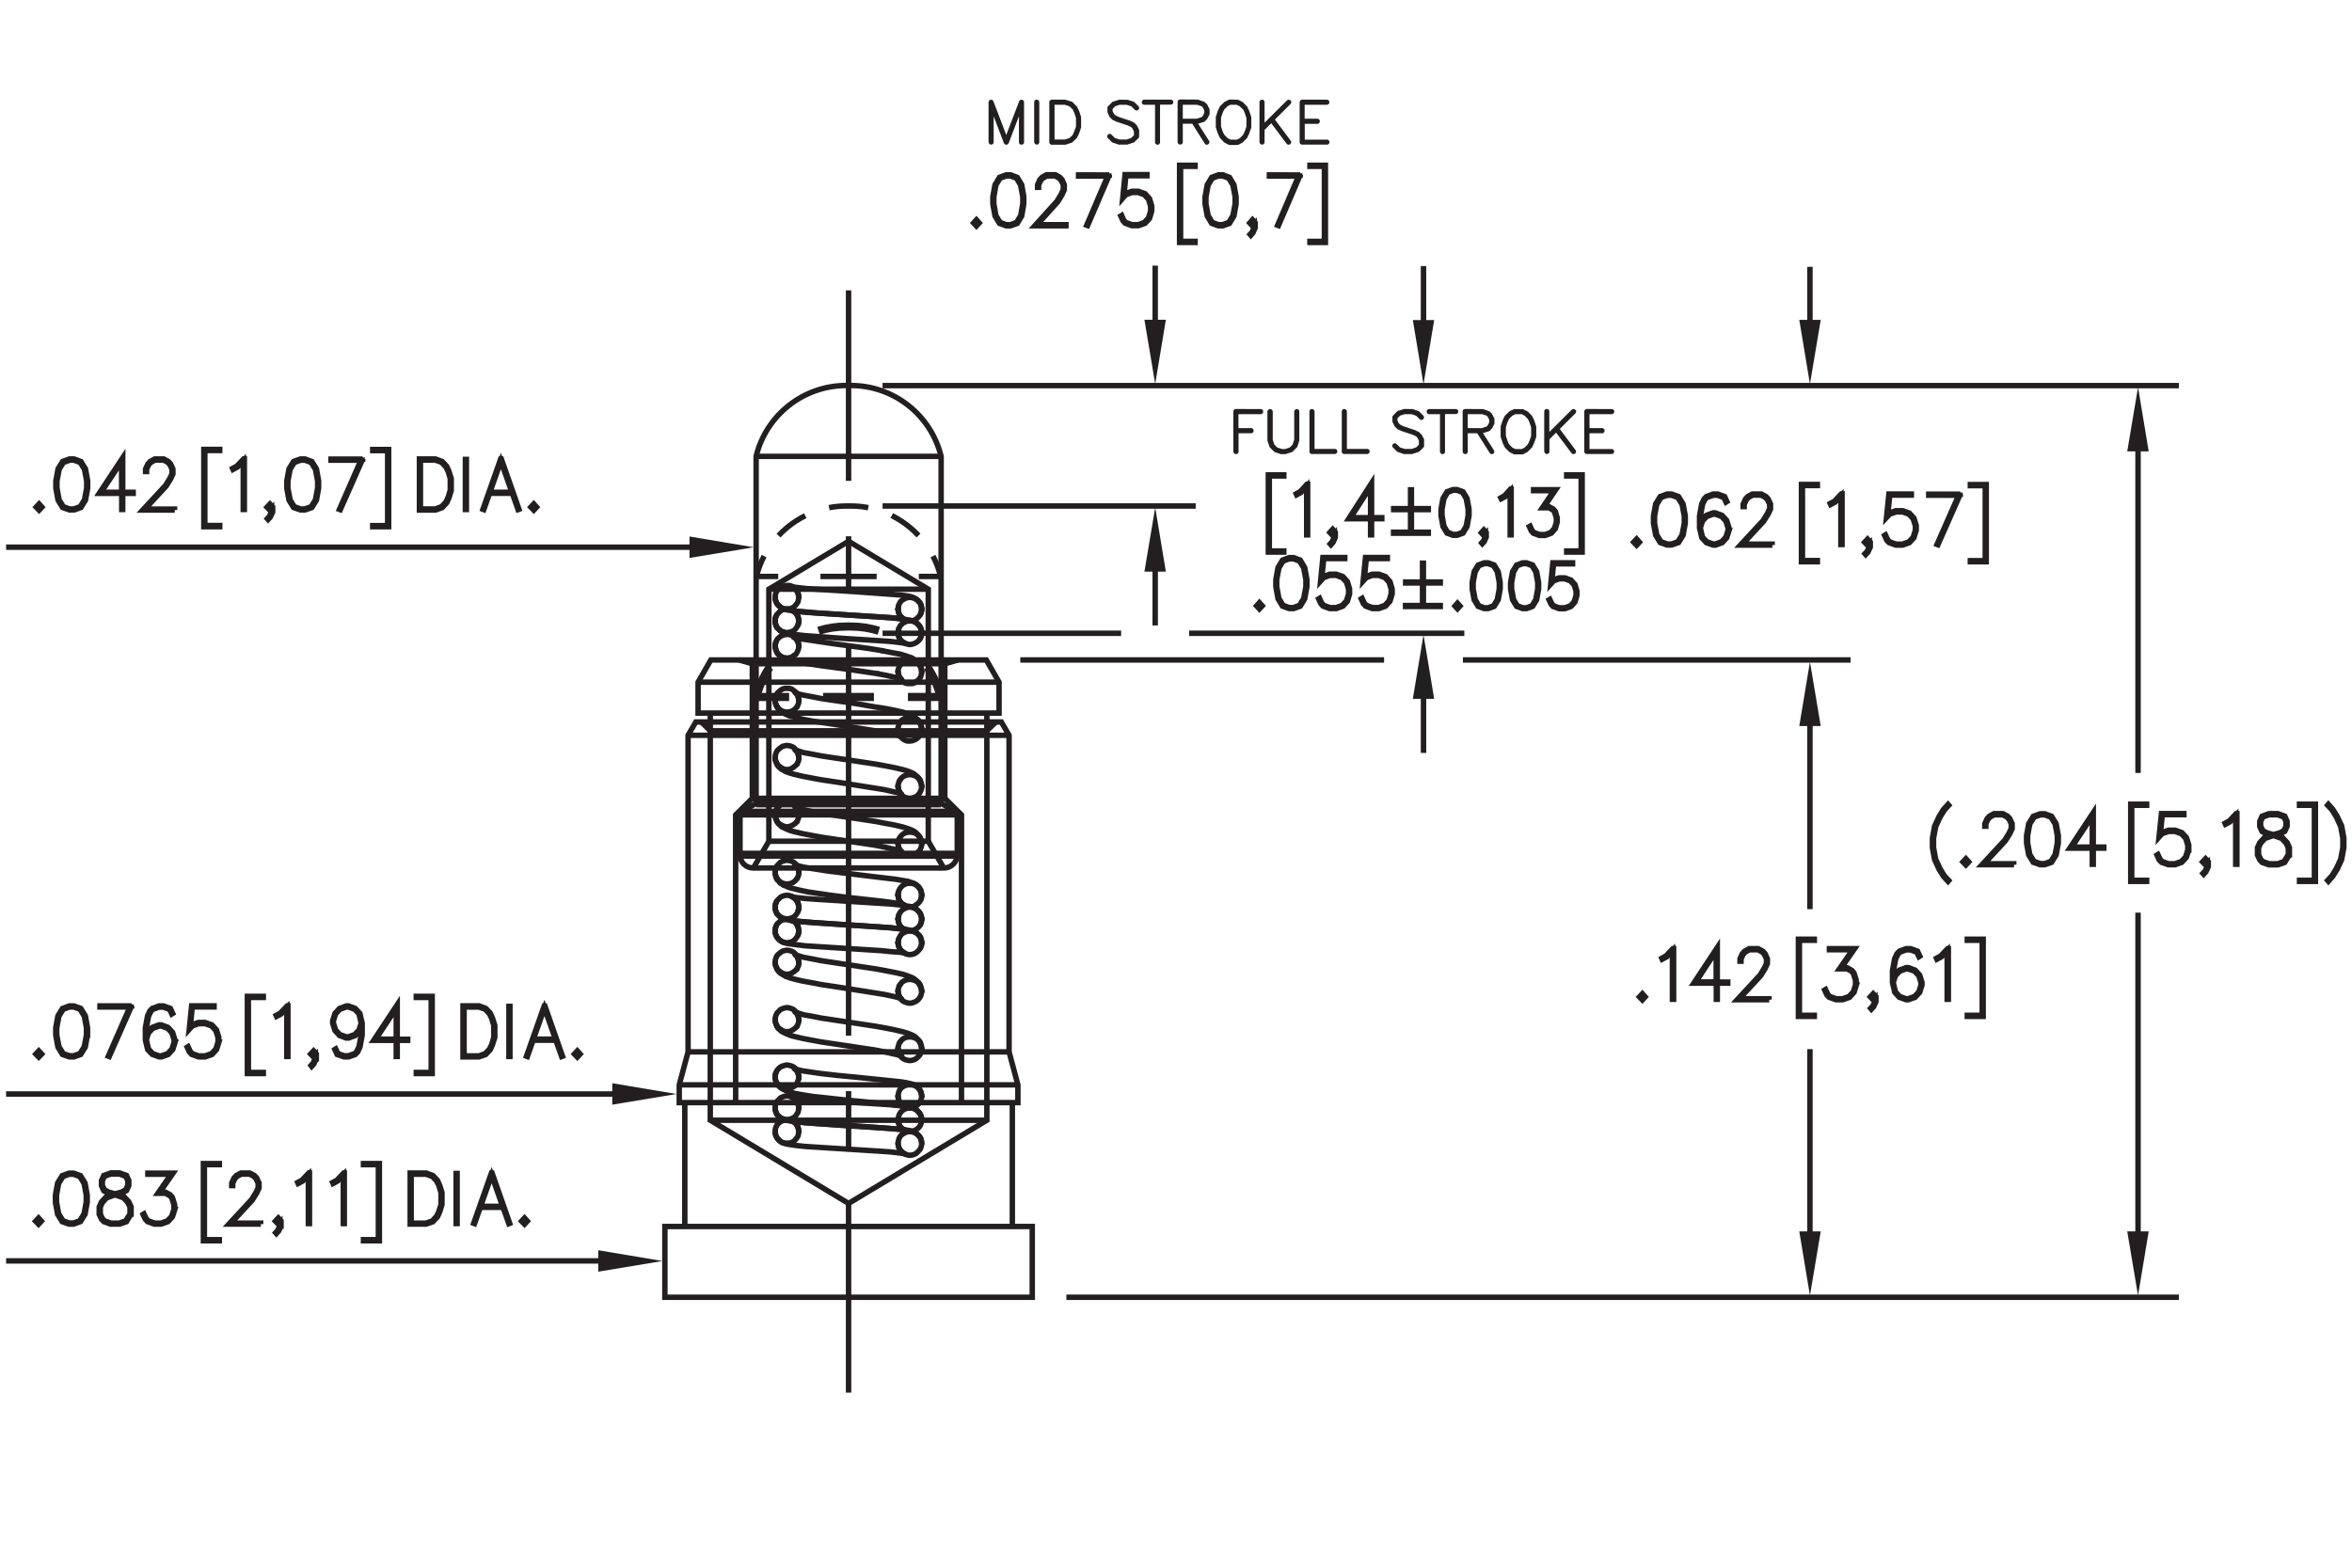 <?xml version="1.0" encoding="utf-8"?>
<!-- Generator: Adobe Illustrator 15.1.0, SVG Export Plug-In  -->
<!DOCTYPE svg PUBLIC "-//W3C//DTD SVG 1.1//EN" "http://www.w3.org/Graphics/SVG/1.1/DTD/svg11.dtd">
<svg version="1.1"
	 xmlns="http://www.w3.org/2000/svg" xmlns:xlink="http://www.w3.org/1999/xlink" xmlns:a="http://ns.adobe.com/AdobeSVGViewerExtensions/3.0/"
	 x="0px" y="0px" width="216px" height="144px" viewBox="-0.56 -8.54 216 144" style="enable-background:new -0.56 -8.54 216 144;"
	 xml:space="preserve">
<style type="text/css">
<![CDATA[
	.st0{fill:none;stroke:#231F20;stroke-width:0.5;stroke-miterlimit:10;stroke-dasharray:3.078,2.308;}
	.st1{fill:none;stroke:#231F20;stroke-width:0.75;stroke-miterlimit:10;stroke-dasharray:4.673,3.116;}
	.st2{fill:none;stroke:#231F20;stroke-width:0.5;stroke-linecap:round;stroke-linejoin:round;stroke-miterlimit:10;}
	.st3{font-size:6.248;}
	.st4{font-size:6.25;}
	.st5{fill:none;stroke:#231F20;stroke-width:0.5;stroke-miterlimit:10;stroke-dasharray:35.672,5.096,5.096,5.096;}
	.st6{fill:none;stroke:#231F20;stroke-width:0.5;stroke-miterlimit:10;stroke-dasharray:5.096,5.096;}
	.st7{font-family:'SWRomns';}
	.st8{fill:#231F20;stroke:#231F20;stroke-width:0.25;}
	.st9{fill:none;stroke:#231F20;stroke-width:0.5;stroke-miterlimit:10;}
	.st10{font-size:5;}
	.st11{font-size:2.5;}
	.st12{fill-rule:evenodd;clip-rule:evenodd;fill:#231F20;}
	.st13{fill:none;stroke:#231F20;stroke-width:0.25;stroke-miterlimit:10;}
	.st14{fill:#231F20;stroke:#231F20;stroke-width:0.5;}
	.st15{fill:none;stroke:#231F20;stroke-width:0.75;stroke-miterlimit:10;}
	.st16{font-size:5.625;}
	.st17{font-size:2.502;}
	.st18{fill:none;stroke:#231F20;stroke-width:0.5;stroke-miterlimit:10;stroke-dasharray:5.162,3.871;}
	.st19{font-family:'Simplex';}
	.st20{fill:none;stroke:#231F20;stroke-width:0.5;stroke-miterlimit:10;stroke-dasharray:3.078,2.309;}
]]>
</style>
<defs>
</defs>
<polygon class="st12" points="54.38,108.27 54.38,106.3 60.28,107.29 "/>
<polygon class="st12" points="55.67,92.93 55.67,90.96 61.57,91.95 "/>
<polygon class="st12" points="106.51,43.97 104.54,43.97 105.53,38.07 "/>
<polygon class="st12" points="196.77,32.92 194.8,32.92 195.79,27.02 "/>
<polygon class="st12" points="131.15,55.65 129.19,55.65 130.17,49.76 "/>
<polygon class="st12" points="104.54,20.83 106.51,20.83 105.53,26.73 "/>
<polygon class="st12" points="129.19,20.86 131.15,20.86 130.17,26.76 "/>
<polygon class="st12" points="194.8,104.57 196.77,104.57 195.79,110.47 "/>
<line class="st9" x1="55.61" y1="107.28" x2="0" y2="107.28"/>
<path class="st9" d="M56.87,91.95H0"/>
<path class="st9" d="M105.53,21.98v-6.12"/>
<path class="st9" d="M130.17,54.5v6.12"/>
<path class="st9" d="M195.79,105.84V75.29"/>
<g>
	<path class="st14" d="M3.24,103.63l-0.26,0.28l-0.27-0.28l0.27-0.29L3.24,103.63z M3.12,103.63l-0.14-0.15l-0.14,0.15l0.14,0.15
		L3.12,103.63z"/>
	<path class="st14" d="M7.45,101.89l-0.2,1.1l-0.42,0.68L6.2,103.9H5.78l-0.63-0.22L4.73,103l-0.2-1.1v-0.67l0.2-1.1l0.42-0.68
		l0.63-0.23H6.2l0.63,0.23l0.42,0.68l0.2,1.1V101.89z M7.36,101.88v-0.64l-0.2-1.08l-0.39-0.63l-0.58-0.21H5.8l-0.58,0.21
		l-0.39,0.63l-0.2,1.08v0.64l0.2,1.08l0.39,0.63l0.58,0.21h0.39l0.58-0.21l0.39-0.63L7.36,101.88z"/>
	<path class="st14" d="M11.47,102.99l-0.42,0.69l-0.63,0.22H9.6l-0.62-0.22l-0.22-0.23l-0.21-0.45v-0.68l0.21-0.46l0.42-0.45
		l0.64-0.23l-0.43-0.11l-0.42-0.23l-0.21-0.46V99.9l0.21-0.47l0.64-0.23h0.82l0.63,0.23l0.21,0.47v0.46l-0.21,0.46l-0.42,0.23
		l-0.43,0.11l0.02,0.01l0.62,0.23l0.42,0.45l0.21,0.46V102.99z M11.38,102.97v-0.63l-0.2-0.42l-0.39-0.43l-0.59-0.21l-0.19-0.06
		l-0.19,0.06l-0.59,0.21l-0.39,0.43l-0.19,0.42v0.63l0.19,0.42l0.19,0.21l0.59,0.21h0.79l0.58-0.21L11.38,102.97z M11.18,100.34
		v-0.42l-0.19-0.41l-0.58-0.21H9.61l-0.58,0.21l-0.19,0.41v0.42l0.19,0.41l0.39,0.21l0.59,0.16l0.59-0.16l0.39-0.21L11.18,100.34z"
		/>
	<path class="st14" d="M15.49,102.55l-0.21,0.67l-0.42,0.46l-0.62,0.22h-0.62L13,103.68l-0.22-0.23l-0.2-0.44l0.08-0.05l0.2,0.43
		l0.19,0.21l0.59,0.21h0.59l0.59-0.21l0.39-0.42l0.2-0.64v-0.42l-0.2-0.64l-0.19-0.2l-0.39-0.21h-0.69l1.21-1.75h-2.13v-0.1h2.31
		l-1.21,1.75h0.52l0.42,0.23l0.21,0.24l0.21,0.67V102.55z"/>
	<path class="st14" d="M19.58,105.43h-1.46v-7.09h1.46v0.1h-1.37v6.89h1.37V105.43z"/>
	<path class="st14" d="M23.4,103.9h-2.94l2.09-2.26l0.4-0.65l0.2-0.43v-0.41l-0.2-0.42l-0.19-0.21l-0.39-0.21h-0.78l-0.39,0.21
		l-0.19,0.21l-0.2,0.42v0.21h-0.09v-0.23l0.21-0.46l0.21-0.23l0.42-0.23h0.83l0.42,0.23l0.21,0.23l0.21,0.46v0.46l-0.21,0.45
		l-0.41,0.66l-1.95,2.11h2.72V103.9z"/>
	<path class="st14" d="M25.24,104.08l-0.21,0.46l-0.21,0.23l-0.07-0.08l0.19-0.21l0.2-0.42v-0.3L25,103.91l-0.27-0.28l0.27-0.29
		l0.25,0.27V104.08z M25.13,103.63L25,103.48l-0.14,0.15l0.14,0.15L25.13,103.63z"/>
	<path class="st14" d="M27.85,103.85h-0.09v-4.48l-0.53,0.58l-0.41,0.22l-0.04-0.09l0.4-0.22l0.62-0.66h0.06V103.85z"/>
	<path class="st14" d="M31.06,103.85h-0.09v-4.48l-0.53,0.58l-0.41,0.22l-0.04-0.09l0.4-0.22L31,99.21h0.06V103.85z"/>
	<path class="st14" d="M34.28,105.43h-1.46v-0.1h1.37v-6.89h-1.37v-0.1h1.46V105.43z"/>
	<path class="st14" d="M40.03,102.11l-0.21,0.67l-0.2,0.45l-0.42,0.45l-0.62,0.22h-1.47v-4.69h1.47l0.62,0.23l0.42,0.45l0.2,0.45
		l0.21,0.67V102.11z M39.94,102.1v-1.08l-0.19-0.64l-0.2-0.42l-0.39-0.43l-0.59-0.21H37.2v4.49h1.36l0.59-0.21l0.39-0.43l0.2-0.42
		L39.94,102.1z"/>
	<path class="st14" d="M41.42,103.85h-0.09v-4.6h0.09V103.85z"/>
	<path class="st14" d="M46.25,103.83l-0.08,0.03l-0.53-1.5h-2.09l-0.53,1.5l-0.08-0.03l1.63-4.62h0.06L46.25,103.83z M45.6,102.27
		l-1.01-2.87l-1.01,2.87H45.6z"/>
	<path class="st14" d="M47.87,103.63l-0.26,0.28l-0.27-0.28l0.27-0.29L47.87,103.63z M47.74,103.63l-0.14-0.15l-0.14,0.15l0.14,0.15
		L47.74,103.63z"/>
</g>
<g>
	<path class="st14" d="M3.27,88.28L3,88.56l-0.27-0.28L3,87.99L3.27,88.28z M3.14,88.28L3,88.13l-0.14,0.15L3,88.43L3.14,88.28z"/>
	<path class="st14" d="M7.47,86.54l-0.2,1.1l-0.42,0.68l-0.63,0.22H5.81l-0.63-0.22l-0.42-0.68l-0.2-1.1v-0.67l0.2-1.1l0.42-0.68
		l0.63-0.23h0.42l0.63,0.23l0.42,0.68l0.2,1.1V86.54z M7.38,86.52v-0.64l-0.2-1.08L6.8,84.17l-0.58-0.21H5.82l-0.58,0.21L4.85,84.8
		l-0.2,1.08v0.64l0.2,1.08l0.39,0.63l0.58,0.21h0.39l0.58-0.21l0.39-0.63L7.38,86.52z"/>
	<path class="st14" d="M11.53,83.85l-2.06,4.66l-0.08-0.03l1.98-4.52H8.62v-0.1H11.53z"/>
	<path class="st14" d="M15.52,87.19l-0.21,0.67l-0.42,0.46l-0.62,0.22h-0.21l-0.62-0.22L13,87.87l-0.21-0.89v-1.11l0.2-1.1
		l0.21-0.45l0.22-0.23l0.62-0.23h0.42l0.63,0.23l0.21,0.46l-0.08,0.05l-0.2-0.42l-0.58-0.21h-0.39l-0.59,0.21l-0.18,0.21l-0.2,0.42
		l-0.2,1.08v0.78L13,86.29l0.42-0.46l0.62-0.23h0.21l0.62,0.23l0.42,0.46l0.21,0.67V87.19z M15.43,87.18v-0.2l-0.2-0.64l-0.39-0.42
		l-0.59-0.21h-0.19l-0.59,0.21l-0.39,0.42l-0.2,0.63l0.2,0.85l0.39,0.42l0.59,0.21h0.19l0.59-0.21l0.39-0.42L15.43,87.18z"/>
	<path class="st14" d="M19.54,87.19l-0.21,0.67l-0.42,0.46l-0.62,0.22h-0.62l-0.62-0.22l-0.22-0.23l-0.2-0.44l0.08-0.05l0.2,0.43
		l0.19,0.21l0.59,0.21h0.59l0.59-0.21l0.39-0.42l0.2-0.64v-0.42l-0.2-0.64l-0.39-0.42l-0.59-0.21h-0.59l-0.59,0.21l-0.28,0.31
		l0.22-2.16h2.06v0.1H17.1l-0.18,1.78l0.12-0.13l0.62-0.22h0.62l0.62,0.22l0.42,0.46l0.21,0.67V87.19z"/>
	<path class="st14" d="M23.62,90.07h-1.46v-7.09h1.46v0.1h-1.37v6.89h1.37V90.07z"/>
	<path class="st14" d="M25.87,88.5h-0.09v-4.48l-0.53,0.58l-0.41,0.22l-0.04-0.09l0.4-0.22l0.62-0.66h0.06V88.5z"/>
	<path class="st14" d="M28.48,88.72l-0.21,0.46l-0.21,0.23L28,89.33l0.19-0.21l0.2-0.42v-0.3l-0.15,0.16l-0.27-0.28l0.27-0.29
		l0.25,0.27V88.72z M28.37,88.28l-0.14-0.15l-0.14,0.15l0.14,0.15L28.37,88.28z"/>
	<path class="st14" d="M32.7,86.54l-0.2,1.1l-0.21,0.45l-0.22,0.23l-0.62,0.22h-0.42l-0.63-0.22l-0.21-0.46l0.08-0.05l0.2,0.42
		l0.58,0.21h0.39l0.59-0.21l0.18-0.21l0.2-0.42l0.2-1.08v-0.78l-0.12,0.38l-0.42,0.46l-0.62,0.23h-0.21l-0.62-0.23l-0.42-0.46
		l-0.21-0.67v-0.23l0.21-0.67l0.42-0.46l0.62-0.23h0.21l0.62,0.23l0.42,0.46l0.21,0.89V86.54z M32.61,85.44l-0.2-0.85l-0.39-0.42
		l-0.59-0.21h-0.19l-0.59,0.21l-0.39,0.42l-0.2,0.63v0.21l0.2,0.64l0.39,0.42l0.59,0.21h0.19l0.59-0.21l0.39-0.42L32.61,85.44z"/>
	<path class="st14" d="M36.88,87.02h-0.96v1.48h-0.09v-1.48h-2.07l2.16-3.27v3.17h0.96V87.02z M35.83,86.91v-2.85l-1.88,2.85H35.83z
		"/>
	<path class="st14" d="M39.13,90.07h-1.46v-0.1h1.37v-6.89h-1.37v-0.1h1.46V90.07z"/>
	<path class="st14" d="M44.88,86.75l-0.21,0.67l-0.2,0.45l-0.42,0.45l-0.62,0.22h-1.47v-4.69h1.47l0.62,0.23l0.42,0.45l0.2,0.45
		l0.21,0.67V86.75z M44.79,86.74v-1.08l-0.19-0.64l-0.2-0.42l-0.39-0.43l-0.59-0.21h-1.36v4.49h1.36l0.59-0.21l0.39-0.43l0.2-0.42
		L44.79,86.74z"/>
	<path class="st14" d="M46.27,88.5h-0.09v-4.6h0.09V88.5z"/>
	<path class="st14" d="M51.1,88.48l-0.08,0.03l-0.53-1.5H48.4l-0.53,1.5l-0.08-0.03l1.63-4.62h0.06L51.1,88.48z M50.45,86.91
		l-1.01-2.87l-1.01,2.87H50.45z"/>
	<path class="st14" d="M52.72,88.28l-0.26,0.28l-0.27-0.28l0.27-0.29L52.72,88.28z M52.59,88.28l-0.14-0.15l-0.14,0.15l0.14,0.15
		L52.59,88.28z"/>
</g>
<g>
	<path class="st14" d="M178.41,72.34l-0.07,0.08l-0.41-0.45l-0.41-0.66l-0.41-0.88l-0.2-1.1v-0.89l0.2-1.1l0.41-0.88l0.41-0.66
		l0.41-0.45l0.07,0.08l-0.4,0.43l-0.4,0.65l-0.4,0.87l-0.2,1.08v0.86l0.2,1.08l0.4,0.86l0.4,0.65L178.41,72.34z"/>
	<path class="st14" d="M180.24,70.63l-0.26,0.28l-0.27-0.28l0.27-0.29L180.24,70.63z M180.11,70.63l-0.14-0.15l-0.14,0.15l0.14,0.15
		L180.11,70.63z"/>
	<path class="st14" d="M184.4,70.89h-2.94l2.09-2.26l0.4-0.65l0.2-0.43v-0.41l-0.2-0.42l-0.19-0.21l-0.39-0.21h-0.78l-0.39,0.21
		l-0.19,0.21l-0.2,0.42v0.21h-0.09v-0.23l0.21-0.46l0.21-0.23l0.42-0.23h0.83l0.42,0.23l0.21,0.23l0.21,0.46v0.46l-0.21,0.45
		l-0.41,0.66l-1.95,2.11h2.72V70.89z"/>
	<path class="st14" d="M188.47,68.89l-0.2,1.1l-0.42,0.68l-0.63,0.22h-0.42l-0.63-0.22l-0.42-0.68l-0.2-1.1v-0.67l0.2-1.1l0.42-0.68
		l0.63-0.23h0.42l0.63,0.23l0.42,0.68l0.2,1.1V68.89z M188.38,68.87v-0.64l-0.2-1.08l-0.39-0.63l-0.58-0.21h-0.39l-0.58,0.21
		l-0.39,0.63l-0.2,1.08v0.64l0.2,1.08l0.39,0.63l0.58,0.21h0.39l0.58-0.21l0.39-0.63L188.38,68.87z"/>
	<path class="st14" d="M192.64,69.37h-0.96v1.48h-0.09v-1.48h-2.07l2.16-3.27v3.17h0.96V69.37z M191.59,69.27v-2.85l-1.88,2.85
		H191.59z"/>
	<path class="st14" d="M196.58,72.42h-1.46v-7.09h1.46v0.1h-1.37v6.89h1.37V72.42z"/>
	<path class="st14" d="M200.44,69.54l-0.21,0.67l-0.42,0.46l-0.62,0.22h-0.62l-0.62-0.22l-0.22-0.23l-0.2-0.44l0.08-0.05l0.2,0.43
		l0.19,0.21l0.59,0.21h0.59l0.59-0.21l0.39-0.42l0.2-0.64V69.1l-0.2-0.64l-0.39-0.42l-0.59-0.21h-0.59l-0.59,0.21l-0.28,0.31
		l0.22-2.16h2.06v0.1h-1.98l-0.18,1.78l0.12-0.13l0.62-0.22h0.62l0.62,0.22l0.42,0.46l0.21,0.67V69.54z"/>
	<path class="st14" d="M202.24,71.07l-0.21,0.46l-0.21,0.23l-0.07-0.08l0.2-0.21l0.2-0.42v-0.3l-0.16,0.16l-0.27-0.28l0.27-0.29
		l0.25,0.27V71.07z M202.13,70.63l-0.14-0.15l-0.14,0.15l0.14,0.15L202.13,70.63z"/>
	<path class="st14" d="M204.85,70.85h-0.09v-4.48l-0.53,0.58l-0.41,0.22l-0.04-0.09l0.4-0.22l0.62-0.66h0.07V70.85z"/>
	<path class="st14" d="M209.68,69.99l-0.42,0.69l-0.63,0.22h-0.82l-0.62-0.22l-0.22-0.23l-0.21-0.45v-0.68l0.21-0.46l0.42-0.45
		l0.64-0.23l-0.43-0.11l-0.42-0.23l-0.21-0.46V66.9l0.21-0.47l0.64-0.23h0.82l0.63,0.23l0.21,0.47v0.46l-0.21,0.46l-0.42,0.23
		l-0.43,0.11l0.02,0.01l0.62,0.23l0.42,0.45l0.21,0.46V69.99z M209.59,69.96v-0.63l-0.2-0.42L209,68.48l-0.59-0.21l-0.19-0.06
		l-0.19,0.06l-0.59,0.21l-0.39,0.43l-0.19,0.42v0.63l0.19,0.42l0.19,0.21l0.59,0.21h0.79l0.58-0.21L209.59,69.96z M209.38,67.34
		v-0.42l-0.19-0.41l-0.58-0.21h-0.79l-0.58,0.21l-0.19,0.41v0.42l0.19,0.41l0.39,0.21l0.59,0.16l0.59-0.16l0.39-0.21L209.38,67.34z"
		/>
	<path class="st14" d="M212.08,72.42h-1.46v-0.1h1.37v-6.89h-1.37v-0.1h1.46V72.42z"/>
	<path class="st14" d="M214.69,69.32l-0.2,1.1l-0.41,0.88l-0.41,0.66l-0.4,0.45l-0.07-0.08l0.4-0.43l0.4-0.65l0.4-0.86l0.2-1.08
		v-0.86l-0.2-1.08L214,66.5l-0.4-0.65l-0.4-0.43l0.07-0.08l0.4,0.45l0.41,0.66l0.41,0.88l0.2,1.1V69.32z"/>
</g>
<polygon class="st12" points="62.76,42.71 62.76,40.74 68.66,41.73 "/>
<line class="st9" x1="64.03" y1="41.72" x2="0" y2="41.72"/>
<g>
	<path class="st14" d="M3.29,38.04l-0.26,0.28l-0.27-0.28l0.27-0.29L3.29,38.04z M3.16,38.04l-0.14-0.15l-0.14,0.15l0.14,0.15
		L3.16,38.04z"/>
	<path class="st14" d="M7.49,36.3l-0.2,1.1l-0.42,0.68l-0.63,0.22H5.82l-0.63-0.22l-0.42-0.68l-0.2-1.1v-0.67l0.2-1.1l0.42-0.68
		l0.63-0.23h0.42l0.63,0.23l0.42,0.68l0.2,1.1V36.3z M7.4,36.29v-0.64l-0.2-1.08l-0.39-0.63l-0.58-0.21H5.84l-0.58,0.21l-0.39,0.63
		l-0.2,1.08v0.64l0.2,1.08L5.25,38l0.58,0.21h0.39L6.81,38l0.39-0.63L7.4,36.29z"/>
	<path class="st14" d="M11.67,36.78h-0.96v1.48h-0.09v-1.48H8.55l2.16-3.27v3.17h0.96V36.78z M10.61,36.68v-2.85l-1.88,2.85H10.61z"
		/>
	<path class="st14" d="M15.49,38.31h-2.94l2.09-2.26l0.4-0.65l0.2-0.43v-0.41l-0.2-0.42l-0.19-0.21l-0.39-0.21h-0.78l-0.39,0.21
		l-0.19,0.21l-0.2,0.42v0.21h-0.09v-0.23l0.21-0.46l0.21-0.23l0.42-0.23h0.83l0.42,0.23l0.21,0.23l0.21,0.46v0.46l-0.21,0.45
		l-0.41,0.66l-1.95,2.11h2.72V38.31z"/>
	<path class="st14" d="M19.62,39.84h-1.46v-7.1h1.46v0.1h-1.37v6.89h1.37V39.84z"/>
	<path class="st14" d="M21.87,38.26h-0.09v-4.48l-0.53,0.58l-0.41,0.22l-0.04-0.09l0.4-0.22l0.62-0.66h0.06V38.26z"/>
	<path class="st14" d="M24.48,38.49l-0.21,0.46l-0.21,0.23l-0.07-0.08l0.19-0.21l0.2-0.42v-0.3l-0.15,0.16l-0.27-0.28l0.27-0.29
		l0.25,0.27V38.49z M24.37,38.04l-0.14-0.15l-0.14,0.15l0.14,0.15L24.37,38.04z"/>
	<path class="st14" d="M28.7,36.3l-0.2,1.1l-0.42,0.68l-0.63,0.22h-0.42l-0.63-0.22l-0.42-0.68l-0.2-1.1v-0.67l0.2-1.1l0.42-0.68
		l0.63-0.23h0.42l0.63,0.23l0.42,0.68l0.2,1.1V36.3z M28.61,36.29v-0.64l-0.2-1.08l-0.39-0.63l-0.58-0.21h-0.39l-0.58,0.21
		l-0.39,0.63l-0.2,1.08v0.64l0.2,1.08L26.46,38l0.58,0.21h0.39L28.02,38l0.39-0.63L28.61,36.29z"/>
	<path class="st14" d="M32.75,33.62l-2.06,4.66l-0.08-0.03l1.98-4.52h-2.75v-0.1H32.75z"/>
	<path class="st14" d="M35.13,39.84h-1.46v-0.1h1.37v-6.89h-1.37v-0.1h1.46V39.84z"/>
	<path class="st14" d="M40.88,36.52l-0.21,0.67l-0.2,0.45l-0.42,0.45l-0.62,0.22h-1.47v-4.69h1.47l0.62,0.23l0.42,0.45l0.2,0.45
		l0.21,0.67V36.52z M40.79,36.5v-1.08l-0.19-0.64l-0.2-0.42L40,33.93l-0.59-0.21h-1.36v4.49h1.36L40,38l0.39-0.43l0.2-0.42
		L40.79,36.5z"/>
	<path class="st14" d="M42.27,38.26h-0.09v-4.6h0.09V38.26z"/>
	<path class="st14" d="M47.1,38.24l-0.08,0.03l-0.53-1.5h-2.09l-0.53,1.5l-0.08-0.03l1.63-4.62h0.06L47.1,38.24z M46.45,36.68
		l-1.01-2.87l-1.01,2.87H46.45z"/>
	<path class="st14" d="M48.72,38.04l-0.26,0.28l-0.27-0.28l0.27-0.29L48.72,38.04z M48.59,38.04l-0.14-0.15l-0.14,0.15l0.14,0.15
		L48.59,38.04z"/>
</g>
<polygon class="st12" points="166.65,58.15 164.68,58.15 165.66,52.25 "/>
<polygon class="st12" points="164.68,104.57 166.65,104.57 165.66,110.47 "/>
<path class="st9" d="M165.66,105.84V87.83"/>
<g>
	<path class="st14" d="M150.53,83.03l-0.26,0.28L150,83.03l0.27-0.29L150.53,83.03z M150.4,83.03l-0.14-0.15l-0.14,0.15l0.14,0.15
		L150.4,83.03z"/>
	<path class="st14" d="M153.12,83.25h-0.09v-4.48l-0.53,0.58l-0.41,0.22l-0.04-0.09l0.4-0.22l0.62-0.66h0.07V83.25z"/>
	<path class="st14" d="M158.11,81.77h-0.96v1.48h-0.09v-1.48h-2.07l2.16-3.27v3.17h0.96V81.77z M157.05,81.66v-2.85l-1.88,2.85
		H157.05z"/>
	<path class="st14" d="M161.92,83.29h-2.94l2.09-2.26l0.4-0.65l0.2-0.43v-0.41l-0.2-0.42l-0.19-0.21l-0.39-0.21h-0.78l-0.39,0.21
		l-0.19,0.21l-0.2,0.42v0.21h-0.09v-0.23l0.21-0.46l0.21-0.23l0.42-0.23h0.83l0.42,0.23l0.21,0.23l0.21,0.46v0.46l-0.21,0.45
		l-0.41,0.66l-1.95,2.11h2.72V83.29z"/>
	<path class="st14" d="M166.06,84.82h-1.46v-7.09h1.46v0.1h-1.37v6.89h1.37V84.82z"/>
	<path class="st14" d="M169.92,81.94l-0.21,0.67l-0.42,0.46l-0.62,0.22h-0.62l-0.62-0.22l-0.22-0.23l-0.2-0.44l0.08-0.05l0.2,0.43
		l0.19,0.21l0.59,0.21h0.59l0.59-0.21l0.39-0.42l0.2-0.64V81.5l-0.2-0.64l-0.19-0.2l-0.39-0.21h-0.69l1.21-1.75h-2.13v-0.1h2.31
		l-1.21,1.75h0.52l0.42,0.23l0.21,0.24l0.21,0.67V81.94z"/>
	<path class="st14" d="M171.72,83.47l-0.21,0.46l-0.21,0.23l-0.07-0.08l0.2-0.21l0.2-0.42v-0.3l-0.16,0.16l-0.27-0.28l0.27-0.29
		l0.25,0.27V83.47z M171.61,83.03l-0.14-0.15l-0.14,0.15l0.14,0.15L171.61,83.03z"/>
	<path class="st14" d="M175.95,81.94l-0.21,0.67l-0.42,0.46l-0.62,0.22h-0.21l-0.62-0.22l-0.42-0.46l-0.21-0.89v-1.11l0.2-1.1
		l0.21-0.45l0.22-0.23l0.62-0.23h0.42l0.63,0.23l0.21,0.46l-0.08,0.05l-0.2-0.42l-0.58-0.21h-0.39l-0.59,0.21l-0.18,0.21l-0.2,0.42
		l-0.2,1.08v0.78l0.12-0.38l0.42-0.46l0.62-0.23h0.21l0.62,0.23l0.42,0.46l0.21,0.67V81.94z M175.86,81.93v-0.2l-0.2-0.64
		l-0.39-0.42l-0.59-0.21h-0.19l-0.59,0.21l-0.39,0.42l-0.2,0.63l0.2,0.85l0.39,0.42l0.59,0.21h0.19l0.59-0.21l0.39-0.42
		L175.86,81.93z"/>
	<path class="st14" d="M178.35,83.25h-0.09v-4.48l-0.53,0.58l-0.41,0.22l-0.04-0.09l0.4-0.22l0.62-0.66h0.07V83.25z"/>
	<path class="st14" d="M181.57,84.82h-1.46v-0.1h1.37v-6.89h-1.37v-0.1h1.46V84.82z"/>
</g>
<line class="st9" x1="105.53" y1="42.82" x2="105.53" y2="48.91"/>
<line class="st9" x1="130.17" y1="22.01" x2="130.17" y2="15.9"/>
<line class="st9" x1="165.66" y1="56.96" x2="165.66" y2="74.97"/>
<line class="st9" x1="195.79" y1="31.84" x2="195.79" y2="62.46"/>
<polygon class="st12" points="164.68,20.84 166.65,20.84 165.66,26.74 "/>
<line class="st9" x1="165.66" y1="22.08" x2="165.66" y2="15.97"/>
<g>
	<path class="st14" d="M150,41.26l-0.26,0.28l-0.27-0.28l0.27-0.29L150,41.26z M149.88,41.26l-0.14-0.15l-0.14,0.15l0.14,0.15
		L149.88,41.26z"/>
	<path class="st14" d="M154.21,39.52l-0.2,1.1l-0.42,0.68l-0.63,0.22h-0.42l-0.63-0.22l-0.42-0.68l-0.2-1.1v-0.67l0.2-1.1l0.42-0.68
		l0.63-0.23h0.42l0.63,0.23l0.42,0.68l0.2,1.1V39.52z M154.12,39.51v-0.64l-0.2-1.08l-0.39-0.63l-0.58-0.21h-0.39l-0.58,0.21
		l-0.39,0.63l-0.2,1.08v0.64l0.2,1.08l0.39,0.63l0.58,0.21h0.39l0.58-0.21l0.39-0.63L154.12,39.51z"/>
	<path class="st14" d="M158.23,40.18l-0.21,0.67l-0.42,0.46l-0.62,0.22h-0.21l-0.62-0.22l-0.42-0.46l-0.21-0.89v-1.11l0.2-1.1
		l0.21-0.45l0.22-0.23l0.62-0.23h0.42l0.63,0.23l0.21,0.46l-0.08,0.05l-0.2-0.42l-0.58-0.21h-0.39l-0.59,0.21L156,37.36l-0.2,0.42
		l-0.2,1.08v0.78l0.12-0.38l0.42-0.46l0.62-0.23h0.21l0.62,0.23l0.42,0.46l0.21,0.67V40.18z M158.14,40.16v-0.2l-0.2-0.64
		l-0.39-0.42l-0.59-0.21h-0.19l-0.59,0.21l-0.39,0.42l-0.2,0.63l0.2,0.85l0.39,0.42l0.59,0.21h0.19l0.59-0.21l0.39-0.42
		L158.14,40.16z"/>
	<path class="st14" d="M162.21,41.53h-2.94l2.09-2.26l0.4-0.65l0.2-0.43v-0.41l-0.2-0.42l-0.19-0.21l-0.39-0.21h-0.78l-0.39,0.21
		l-0.19,0.21l-0.2,0.42v0.21h-0.09v-0.23l0.21-0.46l0.21-0.23l0.42-0.23h0.83l0.42,0.23l0.21,0.23l0.21,0.46v0.46l-0.21,0.45
		l-0.41,0.66l-1.95,2.11h2.72V41.53z"/>
	<path class="st14" d="M166.34,43.06h-1.46v-7.1h1.46v0.1h-1.37v6.89h1.37V43.06z"/>
	<path class="st14" d="M168.59,41.48h-0.09v-4.48l-0.53,0.58l-0.41,0.22l-0.04-0.09l0.4-0.22l0.62-0.66h0.07V41.48z"/>
	<path class="st14" d="M171.2,41.71l-0.21,0.46l-0.21,0.23l-0.07-0.08l0.2-0.21l0.2-0.42v-0.3l-0.16,0.16l-0.27-0.28l0.27-0.29
		l0.25,0.27V41.71z M171.09,41.26l-0.14-0.15l-0.14,0.15l0.14,0.15L171.09,41.26z"/>
	<path class="st14" d="M175.42,40.18l-0.21,0.67l-0.42,0.46l-0.62,0.22h-0.62l-0.62-0.22l-0.22-0.23l-0.2-0.44l0.08-0.05l0.2,0.43
		l0.19,0.21l0.59,0.21h0.59l0.59-0.21l0.39-0.42l0.2-0.64v-0.42l-0.2-0.64l-0.39-0.42l-0.59-0.21h-0.59l-0.59,0.21L172.69,39
		l0.22-2.16h2.06v0.1h-1.98l-0.18,1.78l0.12-0.13l0.62-0.22h0.62l0.62,0.22l0.42,0.46l0.21,0.67V40.18z"/>
	<path class="st14" d="M179.47,36.84l-2.06,4.66l-0.08-0.03l1.99-4.52h-2.75v-0.1H179.47z"/>
	<path class="st14" d="M181.85,43.06h-1.46v-0.1h1.37v-6.89h-1.37v-0.1h1.46V43.06z"/>
</g>
<line class="st9" x1="62.33" y1="92.74" x2="62.33" y2="104.12"/>
<line class="st9" x1="92.41" y1="104.12" x2="92.41" y2="92.74"/>
<line class="st13" x1="77.57" y1="26.88" x2="77.17" y2="26.88"/>
<line class="st13" x1="77.57" y1="26.88" x2="77.17" y2="26.88"/>
<path class="st13" d="M77.37,26.88c-0.07,0-0.14,0-0.2,0"/>
<path class="st13" d="M77.57,26.88c-0.07,0-0.14,0-0.21,0"/>
<line class="st9" x1="86.11" y1="71.19" x2="84.69" y2="68.73"/>
<polygon class="st9" points="94.24,104.12 60.5,104.12 60.5,104.12 60.5,110.62 60.5,110.62 94.24,110.62 94.24,110.62 
	94.24,104.12 "/>
<line class="st9" x1="92.91" y1="91.11" x2="61.83" y2="91.11"/>
<line class="st9" x1="92.11" y1="88.08" x2="62.64" y2="88.08"/>
<line class="st9" x1="92.11" y1="59" x2="62.64" y2="59"/>
<polygon class="st9" points="61.82,92.74 61.82,91.11 62.63,88.08 62.63,59 63.34,57.78 63.34,57.78 91.4,57.78 91.4,57.78 
	92.11,59 92.11,88.08 92.92,91.11 92.92,92.74 92.91,92.74 61.83,92.74 "/>
<line class="st9" x1="90.07" y1="94.36" x2="64.67" y2="94.36"/>
<polyline class="st9" points="90.89,57.78 90.07,58.59 90.07,58.59 64.67,58.59 64.67,58.59 63.85,57.78 "/>
<polygon class="st9" points="64.73,52.08 90.02,52.08 91.19,54.12 91.19,56.96 63.55,56.96 63.55,56.96 63.55,54.12 64.72,52.08 "/>
<line class="st9" x1="63.55" y1="54.12" x2="91.19" y2="54.12"/>
<polyline class="st9" points="67.31,52.08 68.53,52.43 68.53,52.43 86.21,52.43 86.21,52.43 87.43,52.08 "/>
<line class="st9" x1="68.53" y1="64.79" x2="86.21" y2="64.79"/>
<line class="st9" x1="67" y1="66.31" x2="87.74" y2="66.31"/>
<line class="st9" x1="85.86" y1="33.38" x2="68.87" y2="33.38"/>
<line class="st15" x1="85.86" y1="65.25" x2="68.87" y2="65.25"/>
<line class="st15" x1="87.35" y1="66.11" x2="67.39" y2="66.11"/>
<line class="st15" x1="87.35" y1="69.97" x2="67.39" y2="69.97"/>
<path class="st9" d="M68.61,71.19h17.52h0c0.68,0,1.22-0.55,1.22-1.22v-3.86l-1.48-0.86V33.38c-0.94-3.82-4.36-6.51-8.29-6.51h-0.41
	c-3.93,0-7.36,2.69-8.29,6.51v31.87l-1.48,0.86v3.86C67.39,70.65,67.94,71.19,68.61,71.19"/>
<line class="st9" x1="84.68" y1="45.58" x2="70.05" y2="45.58"/>
<line class="st9" x1="84.68" y1="68.73" x2="70.05" y2="68.73"/>
<g>
	<g>
		<line class="st9" x1="77.37" y1="18.13" x2="77.37" y2="35.63"/>
		<line class="st6" x1="77.37" y1="40.72" x2="77.37" y2="48.37"/>
		<line class="st5" x1="77.37" y1="50.92" x2="77.37" y2="99.33"/>
		<line class="st9" x1="77.37" y1="101.88" x2="77.37" y2="119.38"/>
	</g>
</g>
<polyline class="st9" points="67,92.74 67,66.31 68.53,64.79 68.53,52.43 "/>
<polyline class="st9" points="87.74,92.74 87.74,66.31 86.21,64.79 86.21,52.43 "/>
<polyline class="st9" points="84.69,68.73 84.69,45.58 77.37,41.18 70.05,45.58 70.05,68.73 68.63,71.19 "/>
<polyline class="st9" points="90.07,56.96 90.07,94.36 77.37,102 64.67,94.36 64.67,56.96 "/>
<polyline class="st2" points="81.91,87.79 81.94,88.01 82,88.19 82.09,88.38 82.22,88.57 82.37,88.69 82.56,88.79 82.78,88.85 
	83,88.88 83.22,88.85 83.41,88.79 83.59,88.69 83.75,88.54 83.9,88.38 84,88.19 84.06,87.98 84.09,87.79 "/>
<polyline class="st2" points="84.09,94.31 84.06,94.09 84,93.9 83.9,93.71 83.75,93.53 83.59,93.4 83.41,93.28 83.22,93.22 
	83,93.15 82.56,93.09 82.13,93.03 81.28,92.94 77.82,92.72 74.36,92.5 73.48,92.4 72.61,92.34 72.2,92.28 72.14,92.25 72.2,92.28 
	72.3,92.34 72.48,92.47 72.61,92.62 72.7,92.81 72.77,93.03 72.8,93.25 "/>
<polyline class="st2" points="70.64,93.22 70.64,93.43 70.71,93.65 70.8,93.84 70.96,94 71.11,94.15 71.3,94.25 71.49,94.34 
	71.71,94.37 72.14,94.46 72.58,94.5 73.42,94.59 76.88,94.84 80.35,95.06 81.22,95.12 82.09,95.21 82.53,95.27 82.56,95.27 
	82.5,95.24 82.41,95.21 82.25,95.09 82.09,94.9 82,94.71 81.94,94.53 81.91,94.31 "/>
<polyline class="st2" points="84.09,96.49 84.06,96.27 84,96.05 83.9,95.87 83.75,95.71 83.59,95.56 83.41,95.46 83.22,95.37 
	83,95.31 82.56,95.24 82.13,95.18 81.28,95.12 77.82,94.87 74.36,94.65 73.48,94.59 72.61,94.5 72.2,94.43 72.14,94.43 72.2,94.43 
	72.3,94.5 72.48,94.62 72.61,94.78 72.7,94.99 72.77,95.18 72.8,95.4 "/>
<polyline class="st2" points="70.64,95.4 70.64,95.59 70.71,95.81 70.8,95.99 70.96,96.18 71.11,96.31 71.3,96.43 71.49,96.49 
	71.71,96.55 72.14,96.62 72.58,96.68 73.42,96.77 76.88,96.99 80.35,97.21 81.22,97.27 82.09,97.37 82.53,97.43 82.56,97.46 
	82.5,97.43 82.41,97.37 82.25,97.24 82.09,97.08 82,96.9 81.94,96.68 81.91,96.46 "/>
<polyline class="st2" points="70.64,90.38 70.64,90.6 70.71,90.81 70.8,91 70.93,91.19 71.08,91.34 71.27,91.47 71.46,91.56 
	71.64,91.66 72.08,91.78 72.48,91.91 73.36,92.06 74.2,92.19 75.08,92.28 76.82,92.47 80.28,92.81 82.03,93 82.47,93.09 82.5,93.09 
	82.53,93.09 82.41,93.03 82.25,92.9 82.09,92.75 82,92.56 81.94,92.34 81.91,92.13 "/>
<polyline class="st2" points="84.09,92.15 84.06,91.94 84,91.75 83.9,91.56 83.78,91.38 83.62,91.25 83.47,91.13 83.28,91.06 
	83.06,91 82.66,90.91 82.25,90.84 81.41,90.75 78.1,90.41 76.42,90.25 74.76,90.06 73.95,89.94 73.11,89.82 72.7,89.72 72.52,89.66 
	72.42,89.63 72.39,89.63 72.42,89.63 72.45,89.66 72.61,89.82 72.7,90 72.77,90.19 72.8,90.41 "/>
<polyline class="st2" points="72.8,90.38 72.77,90.16 72.73,89.97 72.61,89.78 72.48,89.6 72.33,89.47 72.14,89.38 71.92,89.32 
	71.71,89.28 71.52,89.32 71.3,89.38 71.11,89.47 70.96,89.6 70.8,89.78 70.71,89.97 70.64,90.16 70.64,90.38 "/>
<polyline class="st2" points="70.68,90.03 70.64,90.22 70.64,90.41 "/>
<line class="st2" x1="72.8" y1="90.38" x2="72.8" y2="90.53"/>
<polyline class="st2" points="72.8,93.22 72.77,93 72.73,92.81 72.61,92.62 72.48,92.44 72.33,92.31 72.14,92.22 71.92,92.15 
	71.71,92.13 71.52,92.15 71.3,92.22 71.11,92.31 70.96,92.47 70.8,92.62 70.71,92.81 70.64,93 70.64,93.22 "/>
<polyline class="st2" points="70.64,95.4 70.64,95.59 70.71,95.81 70.8,95.99 70.96,96.15 71.11,96.31 71.3,96.4 71.52,96.46 
	71.71,96.46 71.92,96.46 72.14,96.4 72.33,96.31 72.48,96.15 72.61,95.99 72.73,95.81 72.77,95.59 72.8,95.4 "/>
<polyline class="st2" points="70.64,93.22 70.64,93.43 70.71,93.62 70.8,93.84 70.96,94 71.11,94.12 71.3,94.21 71.52,94.28 
	71.71,94.31 71.92,94.28 72.14,94.21 72.33,94.12 72.48,94 72.61,93.81 72.73,93.62 72.77,93.43 72.8,93.22 "/>
<polyline class="st2" points="72.8,95.4 72.77,95.18 72.73,94.96 72.61,94.78 72.48,94.62 72.33,94.5 72.14,94.37 71.92,94.34 
	71.71,94.31 71.52,94.34 71.3,94.4 71.11,94.5 70.96,94.62 70.8,94.78 70.71,94.96 70.64,95.18 70.64,95.4 "/>
<polyline class="st2" points="70.83,91.03 71.02,91.22 71.24,91.34 71.46,91.44 71.71,91.47 71.95,91.44 72.2,91.34 72.42,91.22 
	72.58,91.03 72.67,90.88 72.73,90.72 72.8,90.56 72.8,90.38 "/>
<polyline class="st2" points="70.64,90.38 70.64,90.56 70.68,90.72 70.74,90.88 70.83,91.03 "/>
<polyline class="st2" points="81.91,92.15 81.94,92.37 82,92.56 82.09,92.75 82.22,92.9 82.41,93.06 82.59,93.15 82.78,93.22 
	83,93.25 83.22,93.22 83.41,93.15 83.59,93.06 83.75,92.9 83.9,92.75 84,92.56 84.06,92.34 84.09,92.15 "/>
<polygon class="st2" points="84.09,96.49 84.06,96.27 84,96.05 83.9,95.87 83.75,95.71 83.59,95.59 83.41,95.49 83.22,95.43 
	83,95.4 82.78,95.43 82.59,95.49 82.41,95.59 82.22,95.71 82.09,95.87 82,96.05 81.94,96.27 81.91,96.49 81.94,96.71 82,96.9 
	82.09,97.08 82.22,97.24 82.41,97.4 82.59,97.49 82.78,97.55 83,97.58 83.22,97.55 83.41,97.49 83.59,97.4 83.75,97.24 83.9,97.08 
	84,96.9 84.06,96.71 "/>
<polygon class="st2" points="84.09,94.31 84.06,94.09 84,93.9 83.9,93.71 83.75,93.56 83.59,93.4 83.41,93.31 83.22,93.25 83,93.22 
	82.78,93.25 82.59,93.31 82.41,93.4 82.22,93.56 82.09,93.71 82,93.9 81.94,94.12 81.91,94.31 81.94,94.53 82,94.74 82.09,94.93 
	82.22,95.09 82.41,95.21 82.59,95.31 82.78,95.37 83,95.4 83.22,95.37 83.41,95.31 83.59,95.21 83.75,95.09 83.9,94.93 84,94.74 
	84.06,94.53 "/>
<polyline class="st2" points="84.09,92.15 84.06,91.94 84,91.72 83.9,91.53 83.75,91.38 83.59,91.25 83.41,91.16 83.22,91.09 
	83,91.06 82.78,91.09 82.59,91.16 82.41,91.25 82.22,91.38 82.09,91.53 82,91.72 81.94,91.94 81.91,92.15 "/>
<polyline class="st2" points="70.64,55.78 70.64,55.94 70.68,56.09 70.74,56.25 70.8,56.38 "/>
<polyline class="st2" points="72.64,56.38 72.7,56.25 72.77,56.09 72.8,55.94 72.8,55.78 "/>
<polyline class="st2" points="84.09,58.43 84.06,58.22 84,58.03 83.93,57.84 83.81,57.65 83.65,57.5 83.5,57.37 83.34,57.25 
	83.16,57.15 82.75,57 82.34,56.87 81.53,56.69 80.69,56.53 79.88,56.41 78.23,56.12 74.89,55.63 74.08,55.47 73.23,55.31 
	72.83,55.22 72.45,55.06 72.61,55.22 72.7,55.38 72.77,55.6 72.8,55.81 "/>
<polyline class="st2" points="70.64,55.78 70.64,56 70.71,56.19 70.8,56.38 70.89,56.56 71.05,56.72 71.21,56.84 71.39,56.97 
	71.58,57.06 71.95,57.22 72.36,57.31 73.17,57.53 74.01,57.69 74.82,57.81 76.48,58.06 79.82,58.59 80.63,58.75 81.47,58.9 
	81.88,59 82.25,59.15 82.09,59 82,58.81 81.94,58.62 81.91,58.4 "/>
<polyline class="st2" points="84.09,63.71 84.06,63.49 84,63.3 83.93,63.08 83.81,62.93 83.65,62.77 83.5,62.65 83.34,62.52 
	83.16,62.43 82.75,62.27 82.34,62.15 81.53,61.96 80.69,61.8 79.88,61.65 78.23,61.4 74.89,60.9 74.08,60.74 73.23,60.59 
	72.83,60.46 72.45,60.34 72.61,60.49 72.7,60.65 72.77,60.87 72.8,61.05 "/>
<polyline class="st2" points="70.64,61.05 70.64,61.24 70.71,61.46 70.8,61.65 70.89,61.83 71.05,61.99 71.21,62.12 71.39,62.21 
	71.58,62.33 71.95,62.46 72.36,62.58 73.17,62.77 74.01,62.93 74.82,63.08 76.48,63.33 79.82,63.86 80.63,63.99 81.47,64.18 
	81.88,64.27 82.25,64.42 82.09,64.27 82,64.08 81.94,63.89 81.91,63.67 "/>
<polyline class="st2" points="71.39,72.75 71.74,72.91 72.11,73.04 72.86,73.22 73.61,73.38 74.39,73.5 75.92,73.72 77.45,73.91 
	80.53,74.25 81.28,74.35 82.06,74.47 82.44,74.56 82.47,74.56 82.44,74.56 82.41,74.53 82.31,74.5 82.19,74.38 82.06,74.22 
	81.97,74.03 81.94,73.85 81.91,73.66 "/>
<polyline class="st2" points="84.09,87.79 84.06,87.57 84,87.35 83.93,87.16 83.81,87.01 83.65,86.85 83.5,86.7 83.34,86.6 
	83.16,86.51 82.75,86.35 82.34,86.23 81.53,86.04 80.69,85.88 79.88,85.73 78.23,85.48 74.89,84.98 74.08,84.82 73.23,84.67 
	72.83,84.54 72.45,84.42 72.61,84.54 72.7,84.73 72.77,84.92 72.8,85.14 "/>
<polyline class="st2" points="70.64,85.14 70.64,85.32 70.71,85.54 70.8,85.73 70.89,85.92 71.05,86.04 71.21,86.2 71.39,86.29 
	71.58,86.38 71.95,86.54 72.36,86.66 73.17,86.85 74.01,87.01 74.82,87.16 76.48,87.41 79.82,87.91 80.63,88.07 81.47,88.26 
	81.88,88.35 82.25,88.47 82.09,88.35 82,88.16 81.94,87.98 81.91,87.76 "/>
<polyline class="st2" points="70.64,79.86 70.64,80.05 70.71,80.27 70.8,80.46 70.89,80.64 71.05,80.8 71.21,80.92 71.39,81.02 
	71.58,81.14 71.95,81.27 72.36,81.39 73.17,81.58 74.01,81.73 74.82,81.89 76.48,82.14 79.82,82.67 80.63,82.8 81.47,82.98 
	81.88,83.08 82.25,83.23 82.09,83.08 82,82.89 81.94,82.7 81.91,82.48 "/>
<polyline class="st2" points="84.09,82.52 84.06,82.3 84,82.11 83.93,81.89 83.81,81.73 83.65,81.58 83.5,81.45 83.34,81.33 
	83.16,81.24 82.75,81.08 82.34,80.95 81.53,80.77 80.69,80.61 79.88,80.46 78.23,80.21 74.89,79.71 74.08,79.55 73.23,79.39 
	72.83,79.27 72.45,79.15 72.61,79.3 72.7,79.46 72.77,79.68 72.8,79.86 "/>
<polyline class="st2" points="84.09,68.98 84.06,68.76 84,68.54 83.93,68.35 83.81,68.2 83.65,68.04 83.5,67.89 83.34,67.79 
	83.16,67.7 82.75,67.55 82.34,67.42 81.53,67.23 80.69,67.08 79.88,66.92 78.23,66.67 74.89,66.17 74.08,66.02 73.23,65.83 
	72.83,65.73 72.45,65.61 72.61,65.73 72.7,65.92 72.77,66.11 72.8,66.33 "/>
<polyline class="st2" points="84.09,73.69 84.06,73.47 84.03,73.28 83.93,73.13 83.84,72.94 83.69,72.81 83.53,72.69 83.37,72.6 
	83.19,72.54 82.81,72.41 82.44,72.35 81.66,72.22 80.13,72.04 78.57,71.85 75.48,71.47 73.95,71.23 73.2,71.1 72.83,71.01 
	72.45,70.88 "/>
<polyline class="st2" points="84.09,75.87 84.06,75.69 84,75.47 83.9,75.28 83.75,75.1 83.59,74.97 83.41,74.85 83.22,74.78 
	83,74.72 82.56,74.66 82.13,74.59 81.28,74.5 77.82,74.28 74.36,74.06 73.48,74 72.61,73.91 72.2,73.85 72.14,73.81 72.2,73.85 
	72.3,73.91 72.48,74.03 72.61,74.19 72.7,74.38 72.77,74.59 72.8,74.81 "/>
<polyline class="st2" points="84.09,78.06 84.06,77.84 84,77.62 83.9,77.43 83.75,77.28 83.59,77.12 83.41,77.03 83.22,76.94 
	83,76.9 82.56,76.81 82.13,76.78 81.28,76.68 77.82,76.44 74.36,76.22 73.48,76.15 72.61,76.06 72.2,76 72.14,76 72.2,76.03 
	72.3,76.06 72.48,76.19 72.61,76.37 72.7,76.56 72.77,76.75 72.8,76.97 "/>
<polyline class="st2" points="70.64,66.33 70.64,66.51 70.71,66.73 70.8,66.92 70.89,67.08 71.05,67.23 71.21,67.39 71.39,67.48 
	71.58,67.57 71.95,67.73 72.36,67.85 73.17,68.04 74.01,68.2 74.82,68.35 76.48,68.6 79.82,69.1 80.63,69.26 81.47,69.45 
	81.88,69.54 82.25,69.67 82.09,69.54 82,69.35 81.94,69.17 81.91,68.95 "/>
<polyline class="st2" points="70.64,74.78 70.64,75 70.71,75.22 70.8,75.4 70.96,75.56 71.11,75.72 71.3,75.81 71.49,75.9 
	71.71,75.94 72.14,76.03 72.58,76.09 73.42,76.15 76.88,76.4 80.35,76.62 81.22,76.68 82.09,76.78 82.53,76.84 82.56,76.84 
	82.5,76.84 82.41,76.78 82.25,76.65 82.09,76.5 82,76.28 81.94,76.09 81.91,75.87 "/>
<polyline class="st2" points="70.64,76.97 70.64,77.19 70.71,77.37 70.8,77.56 70.96,77.75 71.11,77.87 71.3,78 71.49,78.06 
	71.71,78.12 72.14,78.18 72.58,78.24 73.42,78.34 76.88,78.56 80.35,78.78 81.22,78.87 82.09,78.93 82.53,78.99 82.56,79.02 
	82.5,78.99 82.41,78.93 82.25,78.81 82.09,78.65 82,78.46 81.94,78.24 81.91,78.03 "/>
<polyline class="st2" points="72.8,74.78 72.77,74.56 72.73,74.38 72.61,74.19 72.48,74.03 72.33,73.88 72.14,73.78 71.92,73.72 
	71.71,73.69 71.52,73.72 71.3,73.78 71.11,73.88 70.96,74.03 70.8,74.19 70.71,74.38 70.64,74.56 70.64,74.78 "/>
<polyline class="st2" points="70.74,74.31 70.64,74.56 70.64,74.81 "/>
<polyline class="st2" points="72.8,74.78 72.8,74.97 72.73,75.13 "/>
<polyline class="st2" points="72.8,79.86 72.77,79.65 72.73,79.43 72.61,79.24 72.48,79.08 72.33,78.93 72.14,78.83 71.92,78.77 
	71.71,78.74 71.52,78.77 71.3,78.83 71.11,78.96 70.96,79.08 70.8,79.24 70.71,79.43 70.64,79.65 70.64,79.86 "/>
<polygon class="st2" points="72.8,76.97 72.77,76.75 72.73,76.53 72.61,76.34 72.48,76.19 72.33,76.06 72.14,75.97 71.92,75.9 
	71.71,75.87 71.52,75.9 71.3,75.97 71.11,76.06 70.96,76.19 70.8,76.34 70.71,76.53 70.64,76.75 70.64,76.97 70.64,77.19 
	70.71,77.37 70.8,77.56 70.96,77.72 71.11,77.87 71.3,77.97 71.52,78.03 71.71,78.06 71.92,78.03 72.14,77.97 72.33,77.87 
	72.48,77.72 72.61,77.56 72.73,77.37 72.77,77.15 "/>
<polyline class="st2" points="72.8,85.1 72.77,84.92 72.73,84.7 72.61,84.51 72.48,84.35 72.33,84.2 72.14,84.11 71.92,84.04 
	71.71,84.01 71.52,84.04 71.3,84.11 71.11,84.2 70.96,84.35 70.8,84.51 70.71,84.7 70.64,84.92 70.64,85.14 "/>
<polyline class="st2" points="70.8,85.73 70.99,85.92 71.21,86.07 71.46,86.2 71.71,86.23 71.99,86.2 72.23,86.07 72.45,85.92 
	72.64,85.73 "/>
<polyline class="st2" points="70.8,80.46 70.99,80.64 71.21,80.8 71.46,80.92 71.71,80.95 71.99,80.92 72.23,80.8 72.45,80.64 
	72.64,80.46 "/>
<polyline class="st2" points="70.74,76.47 70.64,76.72 70.64,76.97 "/>
<polyline class="st2" points="70.64,85.14 70.64,85.29 70.68,85.42 70.74,85.57 70.8,85.73 "/>
<polyline class="st2" points="70.64,79.86 70.64,80.02 70.68,80.18 70.74,80.3 70.8,80.46 "/>
<polyline class="st2" points="72.8,76.97 72.8,77.12 72.73,77.31 "/>
<polyline class="st2" points="72.64,85.73 72.7,85.57 72.77,85.42 72.8,85.26 72.8,85.1 "/>
<polyline class="st2" points="72.64,80.46 72.7,80.3 72.77,80.18 72.8,80.02 72.8,79.86 "/>
<polyline class="st2" points="70.64,74.78 70.64,75 70.71,75.22 70.8,75.4 70.96,75.56 71.11,75.69 71.3,75.78 71.52,75.84 
	71.71,75.87 71.92,75.84 72.14,75.78 72.33,75.69 72.48,75.56 72.61,75.4 72.73,75.19 72.77,75 72.8,74.78 "/>
<polyline class="st2" points="70.8,56.38 70.99,56.59 71.21,56.75 71.46,56.84 71.71,56.87 71.99,56.84 72.23,56.75 72.45,56.59 
	72.64,56.38 "/>
<polyline class="st2" points="72.8,61.05 72.77,60.84 72.73,60.62 72.61,60.43 72.48,60.27 72.33,60.12 72.14,60.02 71.92,59.96 
	71.71,59.93 71.52,59.96 71.3,60.02 71.11,60.15 70.96,60.27 70.8,60.43 70.71,60.62 70.64,60.84 70.64,61.05 "/>
<polyline class="st2" points="70.8,61.65 70.99,61.83 71.21,61.99 71.46,62.12 71.71,62.15 71.99,62.12 72.23,61.99 72.45,61.83 
	72.64,61.65 "/>
<polyline class="st2" points="70.8,66.92 70.99,67.11 71.21,67.26 71.46,67.36 71.71,67.42 71.99,67.36 72.23,67.26 72.45,67.11 
	72.64,66.92 "/>
<polyline class="st2" points="72.8,71.57 72.77,71.35 72.73,71.16 72.61,70.98 72.48,70.79 72.33,70.66 72.14,70.57 71.92,70.51 
	71.71,70.48 71.52,70.51 71.3,70.57 71.11,70.66 70.96,70.82 70.8,70.98 70.71,71.16 70.64,71.35 70.64,71.57 "/>
<polyline class="st2" points="70.8,72.16 70.99,72.38 71.21,72.54 71.46,72.63 71.71,72.66 71.99,72.63 72.23,72.54 72.45,72.38 
	72.64,72.16 "/>
<polyline class="st2" points="72.8,66.3 72.77,66.11 72.73,65.89 72.61,65.7 72.48,65.55 72.33,65.39 72.14,65.3 71.92,65.23 
	71.71,65.21 71.52,65.23 71.3,65.3 71.11,65.39 70.96,65.55 70.8,65.7 70.71,65.89 70.64,66.11 70.64,66.3 "/>
<polyline class="st2" points="70.64,61.05 70.64,61.21 70.68,61.37 70.74,61.49 70.8,61.65 "/>
<polyline class="st2" points="70.64,71.57 70.64,71.72 70.68,71.88 70.74,72.04 70.8,72.16 "/>
<polyline class="st2" points="70.64,66.3 70.64,66.48 70.68,66.61 70.74,66.77 70.8,66.92 "/>
<polyline class="st2" points="70.64,71.57 70.64,71.76 70.68,71.94 70.74,72.13 70.83,72.29 70.96,72.41 71.08,72.57 71.24,72.66 
	71.39,72.75 "/>
<polyline class="st2" points="72.64,61.65 72.7,61.49 72.77,61.37 72.8,61.21 72.8,61.05 "/>
<polyline class="st2" points="72.45,70.88 72.61,71.01 72.7,71.19 72.77,71.38 72.8,71.6 "/>
<polyline class="st2" points="72.64,72.16 72.7,72.04 72.77,71.88 72.8,71.72 72.8,71.57 "/>
<polyline class="st2" points="72.64,66.92 72.7,66.77 72.77,66.61 72.8,66.45 72.8,66.3 "/>
<polyline class="st2" points="84,74.1 84.06,73.88 84.09,73.66 "/>
<polyline class="st2" points="81.91,73.69 81.94,73.88 82,74.1 82.09,74.28 82.22,74.44 82.41,74.59 82.59,74.69 82.78,74.75 
	83,74.75 83.22,74.75 83.41,74.69 83.59,74.56 83.75,74.44 83.9,74.28 84,74.1 84.06,73.88 84.09,73.66 "/>
<polyline class="st2" points="83.97,78.52 84.06,78.31 84.09,78.03 "/>
<polyline class="st2" points="81.91,78.06 81.94,78.28 82,78.46 82.09,78.65 82.22,78.81 82.41,78.96 82.59,79.06 82.78,79.12 
	83,79.15 83.22,79.12 83.41,79.06 83.59,78.96 83.75,78.81 83.9,78.65 84,78.46 84.06,78.28 84.09,78.06 "/>
<polyline class="st2" points="83.97,76.37 84.06,76.12 84.09,75.87 "/>
<polyline class="st2" points="81.91,78.06 81.94,77.87 81.97,77.72 "/>
<polyline class="st2" points="81.91,75.87 81.94,76.09 82,76.31 82.09,76.5 82.22,76.65 82.41,76.78 82.59,76.9 82.78,76.94 
	83,76.97 83.22,76.94 83.41,76.87 83.59,76.78 83.75,76.65 83.9,76.5 84,76.31 84.06,76.09 84.09,75.87 "/>
<polyline class="st2" points="84.09,78.06 84.06,77.84 84,77.62 83.9,77.43 83.75,77.28 83.59,77.15 83.41,77.06 83.22,77 83,76.97 
	82.78,77 82.59,77.06 82.41,77.15 82.22,77.28 82.09,77.47 82,77.65 81.94,77.84 81.91,78.06 "/>
<polyline class="st2" points="84.09,87.79 84.06,87.63 84.03,87.48 83.97,87.32 83.9,87.19 83.75,86.98 83.53,86.82 83.25,86.73 
	83,86.7 82.72,86.73 82.47,86.82 82.25,86.98 82.09,87.19 "/>
<polyline class="st2" points="83.9,81.92 83.75,81.7 83.53,81.55 83.25,81.45 83,81.42 82.72,81.45 82.47,81.55 82.25,81.7 
	82.09,81.92 "/>
<polyline class="st2" points="84.09,82.52 84.06,82.36 84.03,82.2 83.97,82.05 83.9,81.92 "/>
<polyline class="st2" points="82.09,87.19 82,87.32 81.97,87.48 81.91,87.63 81.91,87.79 "/>
<polyline class="st2" points="81.91,82.52 81.94,82.73 82,82.92 82.09,83.11 82.22,83.29 82.37,83.42 82.56,83.51 82.78,83.58 
	83,83.61 83.22,83.58 83.41,83.51 83.59,83.42 83.75,83.29 83.9,83.11 84,82.92 84.06,82.73 84.09,82.52 "/>
<polyline class="st2" points="82.09,81.92 82,82.05 81.97,82.2 81.91,82.36 81.91,82.52 "/>
<polyline class="st2" points="81.91,75.87 81.94,75.72 81.97,75.53 "/>
<polyline class="st2" points="84.09,75.87 84.06,75.66 84,75.47 83.9,75.28 83.75,75.13 83.59,74.97 83.41,74.88 83.22,74.81 
	83,74.78 82.78,74.81 82.59,74.88 82.41,74.97 82.22,75.13 82.09,75.28 82,75.47 81.94,75.69 81.91,75.87 "/>
<polyline class="st2" points="83.9,57.84 83.75,57.62 83.53,57.47 83.25,57.37 83,57.34 82.72,57.37 82.47,57.47 82.25,57.62 
	82.09,57.84 "/>
<polyline class="st2" points="83.9,63.11 83.75,62.9 83.53,62.74 83.25,62.65 83,62.61 82.72,62.65 82.47,62.74 82.25,62.9 
	82.09,63.11 "/>
<polyline class="st2" points="84.09,63.71 84.06,63.55 84.03,63.4 83.97,63.24 83.9,63.11 "/>
<polyline class="st2" points="81.91,63.71 81.94,63.92 82,64.11 82.09,64.3 82.22,64.49 82.37,64.61 82.56,64.7 82.78,64.77 
	83,64.8 83.22,64.77 83.41,64.7 83.59,64.61 83.75,64.49 83.9,64.3 84,64.11 84.06,63.92 84.09,63.71 "/>
<polyline class="st2" points="82.09,63.11 82,63.24 81.97,63.4 81.91,63.55 81.91,63.71 "/>
<polyline class="st2" points="81.91,58.43 81.94,58.65 82,58.87 82.09,59.06 82.22,59.21 82.37,59.34 82.56,59.46 82.78,59.53 
	83,59.53 83.22,59.5 83.41,59.43 83.59,59.34 83.75,59.21 83.9,59.03 84,58.84 84.06,58.65 84.09,58.43 "/>
<polyline class="st2" points="84.09,68.98 84.06,68.82 84.03,68.67 83.97,68.51 83.9,68.39 83.75,68.17 83.53,68.01 83.25,67.92 
	83,67.89 82.72,67.92 82.47,68.01 82.25,68.17 82.09,68.39 "/>
<polyline class="st2" points="81.91,73.69 81.91,73.53 81.94,73.41 "/>
<polyline class="st2" points="82.09,68.39 82,68.51 81.97,68.67 81.91,68.82 81.91,68.98 81.94,69.2 82,69.38 82.09,69.57 
	82.22,69.76 82.37,69.88 82.56,69.98 82.78,70.04 83,70.07 83.22,70.04 83.41,69.98 83.59,69.88 83.75,69.73 83.9,69.57 84,69.38 
	84.06,69.17 84.09,68.98 "/>
<polyline class="st2" points="84.09,73.66 84.06,73.47 84,73.25 83.9,73.07 83.75,72.91 83.59,72.75 83.41,72.66 83.22,72.6 
	83,72.6 82.78,72.6 82.59,72.66 82.37,72.78 82.22,72.91 82.09,73.07 82,73.25 81.94,73.47 81.91,73.69 "/>
<polyline class="st2" points="84.09,58.43 84.06,58.28 84.03,58.12 83.97,57.97 83.9,57.84 "/>
<polyline class="st2" points="82.09,57.84 82,57.97 81.97,58.12 81.91,58.28 81.91,58.43 "/>
<polyline class="st2" points="84.09,49.57 84.06,49.36 84,49.17 83.9,48.98 83.75,48.79 83.59,48.67 83.41,48.54 83.22,48.48 
	83,48.42 82.56,48.36 82.13,48.29 81.28,48.2 77.82,47.98 74.36,47.76 73.48,47.67 72.61,47.61 72.2,47.55 72.14,47.51 72.2,47.55 
	72.3,47.61 72.48,47.73 72.61,47.89 72.7,48.08 72.77,48.29 72.8,48.51 "/>
<polyline class="st2" points="70.64,48.48 70.64,48.7 70.71,48.92 70.8,49.11 70.96,49.26 71.11,49.42 71.3,49.51 71.49,49.6 
	71.71,49.64 72.14,49.73 72.58,49.76 73.42,49.85 76.88,50.1 80.35,50.32 81.22,50.38 82.09,50.48 82.53,50.54 82.56,50.54 
	82.5,50.51 82.41,50.48 82.25,50.35 82.09,50.17 82,49.98 81.94,49.79 81.91,49.57 "/>
<polyline class="st2" points="84.09,47.42 84.06,47.2 84,46.98 83.9,46.8 83.75,46.64 83.59,46.48 83.41,46.39 83.22,46.3 83,46.24 
	82.56,46.17 82.13,46.11 81.28,46.05 77.82,45.8 74.36,45.58 73.48,45.52 72.61,45.42 72.2,45.36 72.14,45.36 72.2,45.36 
	72.3,45.42 72.48,45.55 72.61,45.71 72.7,45.92 72.77,46.11 72.8,46.33 "/>
<polyline class="st2" points="70.64,46.33 70.64,46.52 70.71,46.73 70.8,46.92 70.96,47.11 71.11,47.23 71.3,47.36 71.49,47.42 
	71.71,47.48 72.14,47.55 72.58,47.61 73.42,47.7 76.88,47.92 80.35,48.14 81.22,48.2 82.09,48.29 82.53,48.36 82.56,48.39 
	82.5,48.36 82.41,48.29 82.25,48.17 82.09,48.01 82,47.83 81.94,47.61 81.91,47.39 "/>
<polyline class="st2" points="84.09,53.16 84.06,52.88 83.97,52.63 83.81,52.38 83.62,52.19 83.41,52.04 83.16,51.88 82.87,51.79 
	82.63,51.7 82.09,51.54 81.53,51.44 80.44,51.23 "/>
<polyline class="st2" points="80.07,53.35 80.85,53.5 81.59,53.66 81.97,53.75 82.16,53.82 82.25,53.88 82.22,53.85 82.09,53.69 
	82,53.54 81.94,53.35 81.91,53.16 "/>
<polyline class="st2" points="70.64,50.82 70.64,50.98 70.68,51.13 70.74,51.29 70.8,51.41 70.89,51.54 71.02,51.66 71.11,51.79 
	71.27,51.85 71.55,52.01 71.86,52.1 72.48,52.26 73.73,52.44 75.01,52.63 77.54,52.97 78.82,53.16 80.1,53.35 "/>
<polyline class="st2" points="80.47,51.23 79.32,51.04 78.16,50.88 75.85,50.57 73.58,50.23 72.98,50.14 72.42,50.01 72.36,49.98 
	72.33,49.98 72.3,49.98 72.33,49.98 72.45,50.07 72.55,50.17 72.64,50.29 72.7,50.42 72.77,50.54 72.8,50.7 72.8,50.82 "/>
<polygon class="st2" points="70.64,46.33 70.64,46.52 70.71,46.73 70.8,46.92 70.96,47.08 71.11,47.23 71.3,47.33 71.52,47.39 
	71.71,47.39 71.92,47.39 72.14,47.33 72.33,47.23 72.48,47.08 72.61,46.92 72.73,46.73 72.77,46.52 72.8,46.33 72.77,46.11 
	72.73,45.89 72.61,45.71 72.48,45.55 72.33,45.42 72.14,45.3 71.92,45.24 71.71,45.24 71.52,45.27 71.3,45.33 71.11,45.42 
	70.96,45.55 70.8,45.71 70.71,45.89 70.64,46.11 "/>
<polyline class="st2" points="71.08,51.7 71.24,51.79 71.39,51.85 71.55,51.88 71.71,51.91 71.89,51.88 72.05,51.85 72.2,51.79 
	72.33,51.7 "/>
<polyline class="st2" points="70.64,48.48 70.64,48.7 70.71,48.92 70.8,49.11 70.96,49.26 71.11,49.39 71.3,49.48 71.52,49.54 
	71.71,49.57 71.92,49.54 72.14,49.48 72.33,49.39 72.48,49.26 72.61,49.07 72.73,48.89 72.77,48.7 72.8,48.48 "/>
<polyline class="st2" points="72.8,50.82 72.77,50.6 72.73,50.38 72.61,50.2 72.48,50.04 72.33,49.92 72.14,49.79 71.92,49.76 
	71.71,49.73 71.52,49.76 71.3,49.82 71.11,49.92 70.96,50.04 70.8,50.2 70.71,50.42 70.64,50.6 70.64,50.82 "/>
<polyline class="st2" points="72.8,55.78 72.77,55.56 72.73,55.35 72.61,55.16 72.48,55 72.33,54.88 72.14,54.75 71.92,54.69 
	71.71,54.69 71.52,54.69 71.3,54.75 71.11,54.88 70.96,55 70.8,55.16 70.71,55.38 70.64,55.56 70.64,55.78 "/>
<polyline class="st2" points="72.8,48.48 72.77,48.26 72.73,48.08 72.61,47.89 72.48,47.73 72.33,47.58 72.14,47.48 71.92,47.42 
	71.71,47.39 71.52,47.42 71.3,47.48 71.11,47.58 70.96,47.73 70.8,47.89 70.71,48.08 70.64,48.26 70.64,48.48 "/>
<polyline class="st2" points="70.71,50.42 70.64,50.63 70.64,50.82 "/>
<polyline class="st2" points="70.74,48.01 70.64,48.23 70.64,48.51 "/>
<polyline class="st2" points="70.64,50.82 70.68,51.07 70.77,51.32 70.89,51.54 71.08,51.7 "/>
<polyline class="st2" points="72.33,51.7 72.55,51.54 72.67,51.32 72.77,51.07 72.8,50.82 72.77,51.04 "/>
<polyline class="st2" points="72.8,48.48 72.8,48.67 72.73,48.82 "/>
<polyline class="st2" points="83.97,47.89 84.06,47.64 84.09,47.39 "/>
<polyline class="st2" points="81.91,47.42 81.94,47.23 81.97,47.08 "/>
<polyline class="st2" points="84.09,47.42 84.06,47.2 84,46.98 83.9,46.8 83.75,46.64 83.59,46.52 83.41,46.42 83.22,46.36 
	83,46.33 82.78,46.36 82.59,46.42 82.41,46.52 82.22,46.64 82.09,46.8 82,46.98 81.94,47.2 81.91,47.42 "/>
<polyline class="st2" points="83.9,52.57 83.75,52.35 83.53,52.19 83.25,52.1 83,52.07 82.72,52.1 82.47,52.19 82.25,52.35 
	82.09,52.57 "/>
<polyline class="st2" points="84.09,53.16 84.06,53.01 84.03,52.85 83.97,52.72 83.9,52.57 "/>
<polyline class="st2" points="83.97,50.07 84.06,49.82 84.09,49.57 "/>
<polyline class="st2" points="81.91,49.57 81.94,49.42 81.97,49.23 "/>
<polygon class="st2" points="84.09,49.57 84.06,49.36 84,49.17 83.9,48.98 83.75,48.82 83.59,48.67 83.41,48.58 83.22,48.51 
	83,48.48 82.78,48.51 82.59,48.58 82.41,48.67 82.22,48.82 82.09,48.98 82,49.17 81.94,49.39 81.91,49.57 81.94,49.79 82,50.01 
	82.09,50.2 82.22,50.35 82.41,50.48 82.59,50.57 82.78,50.63 83,50.67 83.22,50.63 83.41,50.57 83.59,50.48 83.75,50.35 83.9,50.2 
	84,50.01 84.06,49.79 "/>
<polyline class="st2" points="81.91,53.16 81.94,53.38 82,53.6 82.09,53.79 82.22,53.94 82.37,54.1 82.56,54.19 82.78,54.25 
	83,54.25 83.22,54.25 83.41,54.19 83.59,54.07 83.75,53.94 83.9,53.79 84,53.6 84.06,53.38 84.09,53.16 "/>
<polyline class="st2" points="82.09,52.57 82,52.72 81.97,52.85 81.91,53.01 81.91,53.16 "/>
<polyline class="st2" points="81.91,47.42 81.94,47.64 82,47.83 82.09,48.01 82.22,48.17 82.41,48.32 82.59,48.42 82.78,48.48 
	83,48.51 83.22,48.48 83.41,48.42 83.59,48.32 83.75,48.17 83.9,48.01 84,47.83 84.06,47.64 84.09,47.42 "/>
<g>
	<g>
		<line class="st9" x1="85.82" y1="44.41" x2="83.82" y2="44.41"/>
		<line class="st18" x1="79.95" y1="44.41" x2="72.85" y2="44.41"/>
		<line class="st9" x1="70.91" y1="44.41" x2="68.91" y2="44.41"/>
	</g>
</g>
<g>
	<g>
		<path class="st9" d="M68.91,44.41c0.16-0.66,0.4-1.29,0.7-1.87"/>
		<path class="st20" d="M70.94,40.66c0.96-1.03,2.17-1.82,3.52-2.27"/>
		<path class="st9" d="M75.58,38.09c0.52-0.1,1.05-0.15,1.59-0.15h0.41c-0.07,0-0.14,0-0.2,0c-0.07,0-0.14,0-0.2,0h0.41
			c0.54,0,1.07,0.05,1.59,0.15"/>
		<path class="st0" d="M81.34,38.82c1.27,0.63,2.36,1.57,3.18,2.73"/>
		<path class="st9" d="M85.12,42.54c0.3,0.58,0.54,1.21,0.7,1.87"/>
	</g>
</g>
<line class="st9" x1="80.49" y1="26.88" x2="199.54" y2="26.88"/>
<line class="st9" x1="97.37" y1="110.62" x2="199.54" y2="110.62"/>
<line class="st9" x1="133.79" y1="52.08" x2="169.39" y2="52.08"/>
<line class="st9" x1="93.14" y1="52.08" x2="126.55" y2="52.08"/>
<line class="st9" x1="80.49" y1="37.94" x2="109.25" y2="37.94"/>
<g>
	<g>
		<line class="st15" x1="85.82" y1="55.48" x2="82.82" y2="55.48"/>
		<line class="st1" x1="79.7" y1="55.48" x2="73.47" y2="55.48"/>
		<line class="st15" x1="71.91" y1="55.48" x2="68.91" y2="55.48"/>
	</g>
</g>
<g>
	<g>
		<path class="st15" d="M68.91,55.48c0.24-1,0.66-1.92,1.21-2.73"/>
		<path class="st15" d="M74.61,49.4c0.81-0.26,1.67-0.39,2.56-0.39h0.41c-0.07,0-0.14,0-0.2,0c-0.07,0-0.14,0-0.2,0h0.41
			c0.89,0,1.74,0.14,2.56,0.39"/>
		<path class="st15" d="M84.61,52.74c0.55,0.81,0.97,1.73,1.21,2.73"/>
	</g>
</g>
<line class="st9" x1="108.65" y1="49.63" x2="133.92" y2="49.63"/>
<line class="st9" x1="80.49" y1="49.63" x2="102.4" y2="49.63"/>
<g>
	<path class="st14" d="M89.37,11.94l-0.26,0.28l-0.26-0.28l0.26-0.29L89.37,11.94z M89.24,11.94l-0.13-0.15l-0.13,0.15l0.13,0.15
		L89.24,11.94z"/>
	<path class="st14" d="M93.46,10.2l-0.19,1.1l-0.41,0.68l-0.61,0.22h-0.41l-0.61-0.22l-0.41-0.68l-0.2-1.1V9.53l0.2-1.1l0.41-0.68
		l0.61-0.23h0.41l0.61,0.23l0.41,0.68l0.19,1.1V10.2z M93.37,10.18V9.54l-0.2-1.08L92.8,7.83l-0.57-0.21h-0.38l-0.57,0.21L90.9,8.46
		l-0.19,1.08v0.64l0.19,1.08l0.38,0.63l0.57,0.21h0.38l0.57-0.21l0.38-0.63L93.37,10.18z"/>
	<path class="st14" d="M97.33,12.2h-2.86l2.04-2.26l0.39-0.65l0.19-0.43V8.45L96.9,8.04l-0.18-0.21l-0.38-0.21h-0.76L95.2,7.83
		l-0.19,0.21l-0.19,0.42v0.21h-0.09V8.43l0.2-0.46l0.21-0.23l0.41-0.23h0.81l0.41,0.23l0.21,0.23l0.2,0.46v0.46l-0.2,0.45L96.58,10
		l-1.9,2.1h2.65V12.2z"/>
	<path class="st14" d="M101.32,7.52l-2,4.66l-0.08-0.03l1.93-4.52h-2.68v-0.1H101.32z"/>
	<path class="st14" d="M105.21,10.85l-0.2,0.67l-0.41,0.45l-0.61,0.22h-0.6l-0.61-0.22l-0.21-0.23l-0.2-0.44l0.08-0.05l0.19,0.43
		l0.18,0.21l0.57,0.21h0.58l0.57-0.21l0.38-0.42l0.19-0.64v-0.42l-0.19-0.64l-0.38-0.42l-0.57-0.21h-0.58l-0.57,0.21l-0.27,0.31
		l0.21-2.16h2.01v0.1h-1.93l-0.18,1.78l0.12-0.13l0.61-0.22h0.6l0.61,0.22l0.41,0.46l0.2,0.67V10.85z"/>
	<path class="st14" d="M109.19,13.73h-1.42V6.64h1.42v0.1h-1.33v6.89h1.33V13.73z"/>
	<path class="st14" d="M112.96,10.2l-0.2,1.1l-0.41,0.68l-0.61,0.22h-0.41l-0.61-0.22l-0.41-0.68l-0.2-1.1V9.53l0.2-1.1l0.41-0.68
		l0.61-0.23h0.41l0.61,0.23l0.41,0.68l0.2,1.1V10.2z M112.87,10.18V9.54l-0.2-1.08l-0.38-0.63l-0.57-0.21h-0.38l-0.57,0.21
		l-0.38,0.63l-0.2,1.08v0.64l0.2,1.08l0.38,0.63l0.57,0.21h0.38l0.57-0.21l0.38-0.63L112.87,10.18z"/>
	<path class="st14" d="M114.71,12.38l-0.2,0.46l-0.2,0.23l-0.07-0.08l0.19-0.21l0.19-0.42v-0.3l-0.15,0.16l-0.26-0.28l0.26-0.29
		l0.24,0.27V12.38z M114.6,11.94l-0.13-0.15l-0.13,0.15l0.13,0.15L114.6,11.94z"/>
	<path class="st14" d="M118.85,7.52l-2,4.66l-0.08-0.03l1.93-4.52h-2.68v-0.1H118.85z"/>
	<path class="st14" d="M121.16,13.73h-1.42v-0.1h1.33V6.74h-1.33v-0.1h1.42V13.73z"/>
</g>
<g>
	<path class="st8" d="M90.55,0.79l1.3,3.42l1.31-3.42c0.02-0.03,0.05-0.05,0.09-0.05c0.03,0,0.07,0.02,0.1,0.05l0.01,0.04v3.72
		c-0.01,0.05-0.05,0.08-0.11,0.08c-0.07,0-0.11-0.04-0.11-0.12V1.46l-1.19,3.12c-0.02,0.03-0.04,0.05-0.07,0.05
		c-0.05,0-0.09-0.01-0.1-0.03l-0.03-0.04l-1.18-3.1v3.09c-0.01,0.05-0.04,0.07-0.09,0.07c-0.04,0-0.07-0.01-0.09-0.03
		c-0.02-0.02-0.04-0.06-0.04-0.13V0.82c0.02-0.05,0.05-0.08,0.11-0.08C90.49,0.73,90.53,0.75,90.55,0.79z"/>
	<path class="st8" d="M94.76,0.85v0.06v3.64c-0.01,0.05-0.04,0.07-0.09,0.07c-0.04,0-0.07-0.01-0.09-0.03
		c-0.02-0.02-0.04-0.06-0.04-0.13V0.82c0.01-0.05,0.04-0.08,0.08-0.08C94.71,0.73,94.76,0.77,94.76,0.85z"/>
	<path class="st8" d="M97.84,0.92c0.13,0.13,0.27,0.26,0.4,0.4l0.19,0.39l0.17,0.52v0.92l-0.19,0.56l-0.18,0.35l-0.39,0.38
		l-0.57,0.19H96c-0.03-0.01-0.05-0.03-0.07-0.07V4.47V0.82c0.01-0.04,0.03-0.07,0.06-0.07l0.03-0.01h1.23l0.07,0.02L97.84,0.92z
		 M97.73,1.12l-0.47-0.16h-1.1V4.4h1.08l0.49-0.15l0.32-0.32c0.07-0.12,0.18-0.39,0.33-0.82V2.27c-0.09-0.28-0.14-0.42-0.14-0.42
		c-0.06-0.16-0.12-0.29-0.18-0.41L97.73,1.12z"/>
	<path class="st8" d="M103.52,0.92c0.12,0.11,0.25,0.24,0.4,0.4c0.01,0.01,0.01,0.02,0.01,0.05v0.04c-0.02,0.05-0.05,0.07-0.1,0.08
		c-0.04,0-0.08-0.02-0.11-0.05l-0.31-0.32l-0.49-0.16h-0.67l-0.46,0.15l-0.3,0.31V1.7l0.16,0.31l0.16,0.15l0.33,0.16l1.06,0.35
		l0.34,0.17l0.21,0.22l0.18,0.36v0.59l-0.02,0.04l-0.39,0.38c-0.24,0.08-0.43,0.14-0.58,0.19h-0.73l-0.56-0.19l-0.4-0.4
		c-0.01-0.01-0.01-0.02-0.01-0.04c0-0.01,0-0.03,0.01-0.05c0.02-0.04,0.06-0.06,0.12-0.06l0.04,0.02l0.36,0.35l0.49,0.15h0.67
		l0.46-0.16l0.31-0.3V3.5l-0.16-0.32l-0.15-0.15l-0.35-0.17l-1.03-0.34l-0.35-0.17l-0.21-0.22l-0.18-0.38V1.34l0.02-0.03l0.39-0.39
		l0.57-0.18l0.72,0.01L103.52,0.92z"/>
	<path class="st8" d="M106.99,0.74c0.04,0.01,0.06,0.02,0.07,0.05c0.01,0.01,0.01,0.03,0.01,0.05c0,0.03-0.01,0.06-0.03,0.08
		c-0.02,0.02-0.05,0.03-0.09,0.03h-1.1v3.61c-0.01,0.02-0.04,0.04-0.06,0.06c-0.01,0-0.02,0.01-0.04,0.01
		c-0.04,0-0.07-0.01-0.09-0.04l-0.02-0.04V0.96h-1.14c-0.04-0.01-0.07-0.03-0.08-0.07c0-0.01,0-0.02,0-0.04
		c0-0.06,0.03-0.1,0.08-0.11L106.99,0.74z"/>
	<path class="st8" d="M109.99,0.93l0.21,0.2l0.2,0.4v0.4l-0.2,0.39l-0.2,0.2l-0.04,0.02l-0.55,0.17h-0.15l0.08,0.14l1.04,1.63
		c0.01,0.02,0.01,0.03,0,0.04c0,0.07-0.04,0.11-0.12,0.11c-0.04,0-0.07-0.02-0.08-0.06L109,2.7h-1.06v1.85
		c-0.01,0.03-0.04,0.06-0.08,0.07c-0.04,0-0.08-0.01-0.1-0.02c-0.03-0.02-0.05-0.05-0.05-0.1v-3.7c0.01-0.04,0.03-0.07,0.06-0.07
		l0.03-0.01l1.64,0.01L109.99,0.93z M109.87,1.11l-0.47-0.15h-1.46v1.53h1.43l0.5-0.17L110,2.18l0.16-0.31v-0.3l-0.15-0.3
		L109.87,1.11z"/>
	<path class="st8" d="M113.5,0.94l0.37,0.38l0.19,0.4l0.17,0.52v0.92l-0.2,0.56l-0.17,0.35l-0.39,0.39l-0.37,0.19h-0.76l-0.39-0.2
		l-0.37-0.39l-0.19-0.4l-0.17-0.52V2.21l0.19-0.56l0.17-0.35l0.39-0.38l0.36-0.18l0.03-0.01l0.74,0.01L113.5,0.94z M113.36,1.12
		l-0.31-0.16h-0.65l-0.29,0.15l-0.33,0.32c-0.07,0.11-0.13,0.24-0.19,0.4c-0.05,0.14-0.09,0.28-0.14,0.42v0.84
		c0.08,0.27,0.13,0.41,0.14,0.43c0.06,0.16,0.12,0.29,0.19,0.4l0.32,0.33l0.32,0.16h0.64l0.3-0.14l0.33-0.33
		c0.07-0.11,0.13-0.24,0.19-0.4c0.05-0.14,0.1-0.28,0.15-0.42V2.28c-0.09-0.27-0.13-0.41-0.14-0.43c-0.05-0.16-0.12-0.29-0.18-0.4
		L113.36,1.12z"/>
	<path class="st8" d="M117.91,0.84c0,0.02-0.01,0.04-0.02,0.06l-1.53,1.53l1.53,2.05c0.01,0.02,0.01,0.03,0.01,0.04
		c0,0.01,0,0.03-0.01,0.05c-0.03,0.04-0.07,0.06-0.11,0.06c-0.03,0-0.05-0.01-0.07-0.03l-1.51-2.01l-0.75,0.75v1.21
		c-0.01,0.05-0.04,0.07-0.09,0.07c-0.04,0-0.07-0.01-0.09-0.03c-0.02-0.02-0.04-0.06-0.04-0.13V0.82c0-0.03,0.02-0.06,0.05-0.07
		c0.03-0.01,0.05-0.01,0.06-0.01c0.04,0,0.06,0.01,0.08,0.03c0.02,0.02,0.03,0.05,0.03,0.08v2.18l2.28-2.27
		c0.01-0.01,0.03-0.02,0.05-0.02c0.01,0,0.03,0,0.04,0.01C117.88,0.76,117.91,0.79,117.91,0.84z"/>
	<path class="st8" d="M121.32,0.74c0.03,0,0.05,0.02,0.07,0.06c0,0.01,0.01,0.03,0.01,0.05c0,0.06-0.03,0.1-0.09,0.11h-2.18v1.53
		h1.33c0.05,0.02,0.07,0.06,0.07,0.12c-0.01,0.04-0.03,0.07-0.05,0.09l-0.03,0.01h-1.31v1.7h2.19c0.04,0.01,0.06,0.03,0.07,0.06
		c0,0.01,0.01,0.03,0.01,0.05c0,0.02,0,0.04-0.01,0.05c-0.01,0.03-0.04,0.05-0.08,0.05h-2.33c-0.03-0.01-0.05-0.03-0.07-0.07V4.47
		V0.82c0.01-0.04,0.04-0.07,0.08-0.08L121.32,0.74z"/>
</g>
<g>
	<path class="st8" d="M115.25,29.16c0.03,0,0.05,0.02,0.07,0.06c0,0.01,0,0.03,0,0.05c0,0.06-0.03,0.1-0.09,0.11h-2.18v1.53h1.33
		c0.05,0.02,0.07,0.06,0.07,0.12c-0.01,0.04-0.02,0.07-0.05,0.09l-0.03,0.01h-1.31v1.85c-0.01,0.04-0.04,0.06-0.08,0.07
		c-0.04,0-0.08-0.01-0.1-0.02c-0.03-0.02-0.05-0.05-0.05-0.1v-3.7c0.01-0.04,0.04-0.07,0.08-0.08L115.25,29.16z"/>
	<path class="st8" d="M116.2,29.27v2.61l0.16,0.48l0.32,0.32l0.48,0.15h0.32l0.46-0.15l0.32-0.32l0.16-0.49v-2.62
		c0.01-0.04,0.02-0.06,0.05-0.07c0.03-0.01,0.05-0.02,0.06-0.02c0.04,0,0.06,0.01,0.08,0.02c0.02,0.02,0.03,0.04,0.03,0.09v2.65
		l-0.18,0.54c-0.08,0.09-0.22,0.22-0.4,0.4c-0.24,0.08-0.43,0.14-0.58,0.19h-0.39l-0.54-0.18c-0.14-0.13-0.27-0.27-0.4-0.4
		l-0.19-0.56v-2.66c0.01-0.05,0.04-0.08,0.08-0.08C116.15,29.16,116.2,29.19,116.2,29.27z"/>
	<path class="st8" d="M120.04,29.27v3.55h2.02c0.05,0.01,0.07,0.05,0.07,0.11c0,0.01,0,0.03-0.01,0.05
		c-0.02,0.03-0.04,0.05-0.07,0.06h-2.16c-0.03-0.01-0.05-0.03-0.07-0.07v-0.09v-3.65c0.01-0.05,0.04-0.08,0.08-0.08
		C119.99,29.16,120.04,29.2,120.04,29.27z"/>
	<path class="st8" d="M123.01,29.27v3.55h2.02c0.05,0.01,0.07,0.05,0.07,0.11c0,0.01,0,0.03-0.01,0.05
		c-0.02,0.03-0.04,0.05-0.07,0.06h-2.16c-0.03-0.01-0.05-0.03-0.07-0.07v-0.09v-3.65c0.01-0.05,0.04-0.08,0.08-0.08
		C122.97,29.16,123.01,29.2,123.01,29.27z"/>
	<path class="st8" d="M129.68,29.34c0.12,0.11,0.25,0.24,0.4,0.4c0.01,0.01,0.01,0.02,0.01,0.05v0.04c-0.02,0.05-0.05,0.07-0.1,0.08
		c-0.04,0-0.07-0.02-0.11-0.05l-0.31-0.32l-0.49-0.16h-0.67l-0.46,0.15l-0.3,0.31v0.28l0.16,0.31l0.16,0.15l0.33,0.16l1.06,0.35
		l0.34,0.17l0.21,0.22l0.19,0.36v0.59l-0.02,0.04l-0.39,0.38c-0.24,0.08-0.43,0.14-0.58,0.19h-0.73l-0.55-0.19l-0.4-0.4
		c-0.01-0.01-0.01-0.02-0.01-0.04c0-0.01,0-0.03,0.01-0.05c0.02-0.04,0.06-0.06,0.12-0.06l0.04,0.02l0.36,0.35l0.49,0.15h0.67
		l0.46-0.16l0.3-0.3v-0.45l-0.16-0.32l-0.15-0.15l-0.35-0.17l-1.03-0.34l-0.35-0.17l-0.21-0.22l-0.18-0.38v-0.41l0.02-0.03
		l0.38-0.39l0.57-0.18l0.72,0.01L129.68,29.34z"/>
	<path class="st8" d="M133.16,29.16c0.04,0.01,0.06,0.02,0.07,0.05c0.01,0.01,0.01,0.03,0.01,0.05c0,0.03-0.01,0.06-0.03,0.08
		c-0.02,0.02-0.05,0.03-0.09,0.03h-1.1v3.61c-0.02,0.02-0.04,0.04-0.06,0.06c-0.01,0-0.02,0.01-0.04,0.01
		c-0.04,0-0.07-0.01-0.09-0.04l-0.02-0.04v-3.59h-1.14c-0.04-0.01-0.07-0.03-0.08-0.07c0-0.01-0.01-0.02-0.01-0.04
		c0-0.06,0.03-0.1,0.08-0.11L133.16,29.16z"/>
	<path class="st8" d="M136.15,29.35l0.21,0.2l0.2,0.4v0.4l-0.2,0.39l-0.2,0.2l-0.04,0.02l-0.55,0.17h-0.15l0.08,0.14l1.04,1.63
		c0.01,0.02,0.01,0.03,0.01,0.04c0,0.07-0.04,0.11-0.12,0.11c-0.04,0-0.07-0.02-0.08-0.06l-1.18-1.86h-1.06v1.85
		c-0.01,0.03-0.04,0.06-0.07,0.07c-0.04,0-0.08-0.01-0.1-0.02c-0.03-0.02-0.05-0.05-0.05-0.1v-3.7c0.01-0.04,0.03-0.07,0.06-0.07
		l0.03-0.01l1.64,0.01L136.15,29.35z M136.04,29.53l-0.47-0.15h-1.46v1.53h1.43l0.5-0.17l0.13-0.14l0.16-0.31v-0.3l-0.15-0.3
		L136.04,29.53z"/>
	<path class="st8" d="M139.67,29.36l0.37,0.38l0.19,0.4l0.17,0.52v0.92l-0.2,0.56l-0.17,0.35l-0.39,0.39l-0.37,0.19h-0.76l-0.39-0.2
		l-0.38-0.39l-0.19-0.4l-0.17-0.52v-0.92l0.19-0.56l0.17-0.35l0.39-0.38l0.37-0.18l0.03-0.01l0.75,0.01L139.67,29.36z M139.53,29.54
		l-0.31-0.16h-0.65l-0.3,0.15l-0.33,0.32c-0.07,0.11-0.13,0.24-0.19,0.4c-0.04,0.14-0.09,0.28-0.14,0.42v0.84
		c0.09,0.27,0.13,0.41,0.14,0.43c0.05,0.16,0.12,0.29,0.18,0.4l0.32,0.33l0.32,0.16h0.64l0.3-0.14l0.33-0.33
		c0.07-0.11,0.13-0.24,0.19-0.4c0.05-0.14,0.1-0.28,0.15-0.42V30.7c-0.08-0.27-0.13-0.41-0.14-0.43c-0.06-0.16-0.12-0.29-0.19-0.4
		L139.53,29.54z"/>
	<path class="st8" d="M144.07,29.26c0,0.02-0.01,0.04-0.02,0.06l-1.53,1.53l1.53,2.05c0.01,0.02,0.01,0.03,0.01,0.04
		c0,0.01,0,0.03-0.01,0.05c-0.03,0.04-0.07,0.06-0.11,0.06c-0.03,0-0.05-0.01-0.07-0.03l-1.51-2.01l-0.75,0.75v1.21
		c-0.02,0.05-0.04,0.07-0.09,0.07c-0.04,0-0.07-0.01-0.1-0.03c-0.02-0.02-0.04-0.06-0.04-0.13v-3.65c0-0.03,0.02-0.06,0.05-0.07
		c0.03-0.01,0.05-0.01,0.06-0.01c0.04,0,0.06,0.01,0.08,0.03s0.03,0.05,0.03,0.08v2.18l2.28-2.27c0.01-0.01,0.03-0.02,0.05-0.02
		c0.01,0,0.03,0,0.04,0.01C144.05,29.18,144.07,29.21,144.07,29.26z"/>
	<path class="st8" d="M147.49,29.16c0.03,0,0.05,0.02,0.07,0.06c0,0.01,0,0.03,0,0.05c0,0.06-0.03,0.1-0.09,0.11h-2.18v1.53h1.32
		c0.05,0.02,0.07,0.06,0.07,0.12c-0.01,0.04-0.02,0.07-0.05,0.09l-0.03,0.01h-1.31v1.7h2.19c0.04,0.01,0.06,0.03,0.07,0.06
		c0,0.01,0,0.03,0,0.05c0,0.02,0,0.04-0.01,0.05c-0.01,0.03-0.04,0.05-0.08,0.05h-2.33c-0.03-0.01-0.05-0.03-0.07-0.07v-0.09v-3.65
		c0.01-0.04,0.04-0.07,0.09-0.08L147.49,29.16z"/>
</g>
<g>
	<path class="st14" d="M117.34,42.17h-1.42v-7.09h1.42v0.1h-1.33v6.89h1.33V42.17z"/>
	<path class="st14" d="M119.53,40.59h-0.09v-4.48l-0.52,0.58l-0.4,0.22l-0.04-0.09l0.39-0.22l0.6-0.66h0.06V40.59z"/>
	<path class="st14" d="M122.07,40.81l-0.2,0.46l-0.2,0.23l-0.07-0.08l0.19-0.21l0.19-0.42v-0.3l-0.15,0.16l-0.26-0.28l0.26-0.29
		l0.24,0.27V40.81z M121.96,40.37l-0.13-0.15l-0.13,0.15l0.13,0.15L121.96,40.37z"/>
	<path class="st14" d="M126.34,39.11h-0.94v1.48h-0.09v-1.48h-2.01l2.1-3.27v3.17h0.94V39.11z M125.31,39.01v-2.85l-1.83,2.85
		H125.31z"/>
	<path class="st14" d="M130.61,38.27h-1.55V40h-0.08v-1.73h-1.55v-0.09h1.55v-1.73h0.08v1.73h1.55V38.27z M130.61,40.44h-3.19v-0.09
		h3.19V40.44z"/>
	<path class="st14" d="M134.35,38.83l-0.18,0.99l-0.37,0.61l-0.55,0.2h-0.37l-0.55-0.2l-0.37-0.61l-0.18-0.99v-0.6l0.18-0.99
		l0.37-0.61l0.55-0.2h0.37l0.55,0.2l0.37,0.61l0.18,0.99V38.83z M134.27,38.81v-0.58l-0.18-0.98l-0.34-0.57l-0.51-0.19h-0.34
		l-0.51,0.19l-0.34,0.57l-0.18,0.98v0.58l0.18,0.98l0.34,0.57l0.51,0.19h0.34l0.51-0.19l0.34-0.57L134.27,38.81z"/>
	<path class="st14" d="M135.93,40.79l-0.18,0.41l-0.18,0.2l-0.06-0.07l0.17-0.19l0.17-0.38V40.5l-0.14,0.15l-0.23-0.25l0.23-0.26
		l0.22,0.24V40.79z M135.83,40.39l-0.12-0.13l-0.12,0.13l0.12,0.13L135.83,40.39z"/>
	<path class="st14" d="M138.21,40.59h-0.08v-4.03l-0.46,0.52l-0.36,0.19l-0.04-0.08l0.35-0.2l0.54-0.6h0.06V40.59z"/>
	<path class="st14" d="M142.45,39.42l-0.18,0.61l-0.37,0.41l-0.55,0.2h-0.54l-0.55-0.2l-0.19-0.21l-0.18-0.4l0.07-0.04l0.18,0.39
		l0.16,0.19l0.52,0.19h0.52l0.52-0.19l0.34-0.38l0.17-0.57v-0.38l-0.17-0.57l-0.17-0.18l-0.34-0.19h-0.6l1.06-1.57h-1.87v-0.09h2.03
		l-1.06,1.57h0.46l0.37,0.2l0.19,0.21l0.18,0.61V39.42z"/>
	<path class="st14" d="M144.74,42.17h-1.42v-0.1h1.33v-6.89h-1.33v-0.1h1.42V42.17z"/>
</g>
<g>
	<path class="st14" d="M115.36,47.11l-0.26,0.28l-0.26-0.28l0.26-0.29L115.36,47.11z M115.24,47.11l-0.13-0.15l-0.13,0.15l0.13,0.15
		L115.24,47.11z"/>
	<path class="st14" d="M119.46,45.36l-0.2,1.1l-0.41,0.68l-0.61,0.22h-0.41l-0.61-0.22l-0.41-0.68l-0.2-1.1v-0.67l0.2-1.1l0.41-0.68
		l0.61-0.23h0.41l0.61,0.23l0.41,0.68l0.2,1.1V45.36z M119.37,45.35v-0.64l-0.2-1.08l-0.38-0.63l-0.57-0.21h-0.38l-0.57,0.21
		l-0.38,0.63l-0.2,1.08v0.64l0.2,1.08l0.38,0.63l0.57,0.21h0.38l0.57-0.21l0.38-0.63L119.37,45.35z"/>
	<path class="st14" d="M123.38,46.02l-0.2,0.67l-0.41,0.45l-0.61,0.22h-0.6l-0.61-0.22l-0.21-0.23l-0.2-0.44l0.08-0.05l0.2,0.43
		l0.18,0.21l0.57,0.21h0.58l0.57-0.21l0.38-0.42l0.19-0.64v-0.42l-0.19-0.64l-0.38-0.42l-0.57-0.21h-0.58l-0.57,0.21l-0.28,0.31
		l0.21-2.16h2.01v0.1h-1.93l-0.18,1.78l0.12-0.13l0.61-0.22h0.6l0.61,0.22l0.41,0.46l0.2,0.67V46.02z"/>
	<path class="st14" d="M127.29,46.02l-0.2,0.67l-0.41,0.45l-0.61,0.22h-0.6l-0.61-0.22l-0.21-0.23l-0.2-0.44l0.08-0.05l0.2,0.43
		l0.18,0.21l0.57,0.21h0.58l0.57-0.21l0.38-0.42L127.2,46v-0.42l-0.19-0.64l-0.38-0.42l-0.57-0.21h-0.58l-0.57,0.21l-0.28,0.31
		l0.21-2.16h2.01v0.1h-1.93l-0.18,1.78l0.12-0.13l0.61-0.22h0.6l0.61,0.22l0.41,0.46l0.2,0.67V46.02z"/>
	<path class="st14" d="M131.71,45.01h-1.55v1.73h-0.08v-1.73h-1.55v-0.09h1.55v-1.73h0.08v1.73h1.55V45.01z M131.71,47.17h-3.19
		v-0.09h3.19V47.17z"/>
	<path class="st14" d="M133.52,47.13l-0.23,0.25l-0.23-0.25l0.23-0.26L133.52,47.13z M133.41,47.13l-0.12-0.13l-0.12,0.13l0.12,0.13
		L133.41,47.13z"/>
	<path class="st14" d="M137.21,45.56l-0.18,0.99l-0.37,0.61l-0.55,0.2h-0.37l-0.55-0.2l-0.37-0.61l-0.18-0.99v-0.6l0.18-0.99
		l0.37-0.61l0.55-0.2h0.37l0.55,0.2l0.37,0.61l0.18,0.99V45.56z M137.13,45.55v-0.58l-0.18-0.98l-0.34-0.57l-0.51-0.19h-0.34
		l-0.51,0.19l-0.34,0.57l-0.18,0.98v0.58l0.18,0.98l0.34,0.57l0.51,0.19h0.34l0.51-0.19l0.34-0.57L137.13,45.55z"/>
	<path class="st14" d="M140.74,45.56l-0.18,0.99l-0.37,0.61l-0.55,0.2h-0.37l-0.55-0.2l-0.37-0.61l-0.18-0.99v-0.6l0.18-0.99
		l0.37-0.61l0.55-0.2h0.37l0.55,0.2l0.37,0.61l0.18,0.99V45.56z M140.66,45.55v-0.58l-0.18-0.98l-0.34-0.57l-0.51-0.19h-0.34
		l-0.51,0.19l-0.34,0.57l-0.18,0.98v0.58l0.18,0.98l0.34,0.57l0.51,0.19h0.34l0.51-0.19l0.34-0.57L140.66,45.55z"/>
	<path class="st14" d="M144.26,46.15l-0.18,0.61l-0.37,0.41l-0.55,0.2h-0.54l-0.55-0.2l-0.19-0.21l-0.18-0.4l0.07-0.04l0.18,0.39
		l0.16,0.19l0.52,0.19h0.52l0.52-0.19l0.34-0.38l0.17-0.57v-0.38l-0.17-0.57l-0.34-0.38l-0.52-0.19h-0.52l-0.52,0.19l-0.25,0.28
		l0.19-1.94h1.81v0.09h-1.74l-0.16,1.6l0.11-0.11l0.55-0.2h0.54l0.55,0.2l0.37,0.41l0.18,0.61V46.15z"/>
</g>
</svg>

